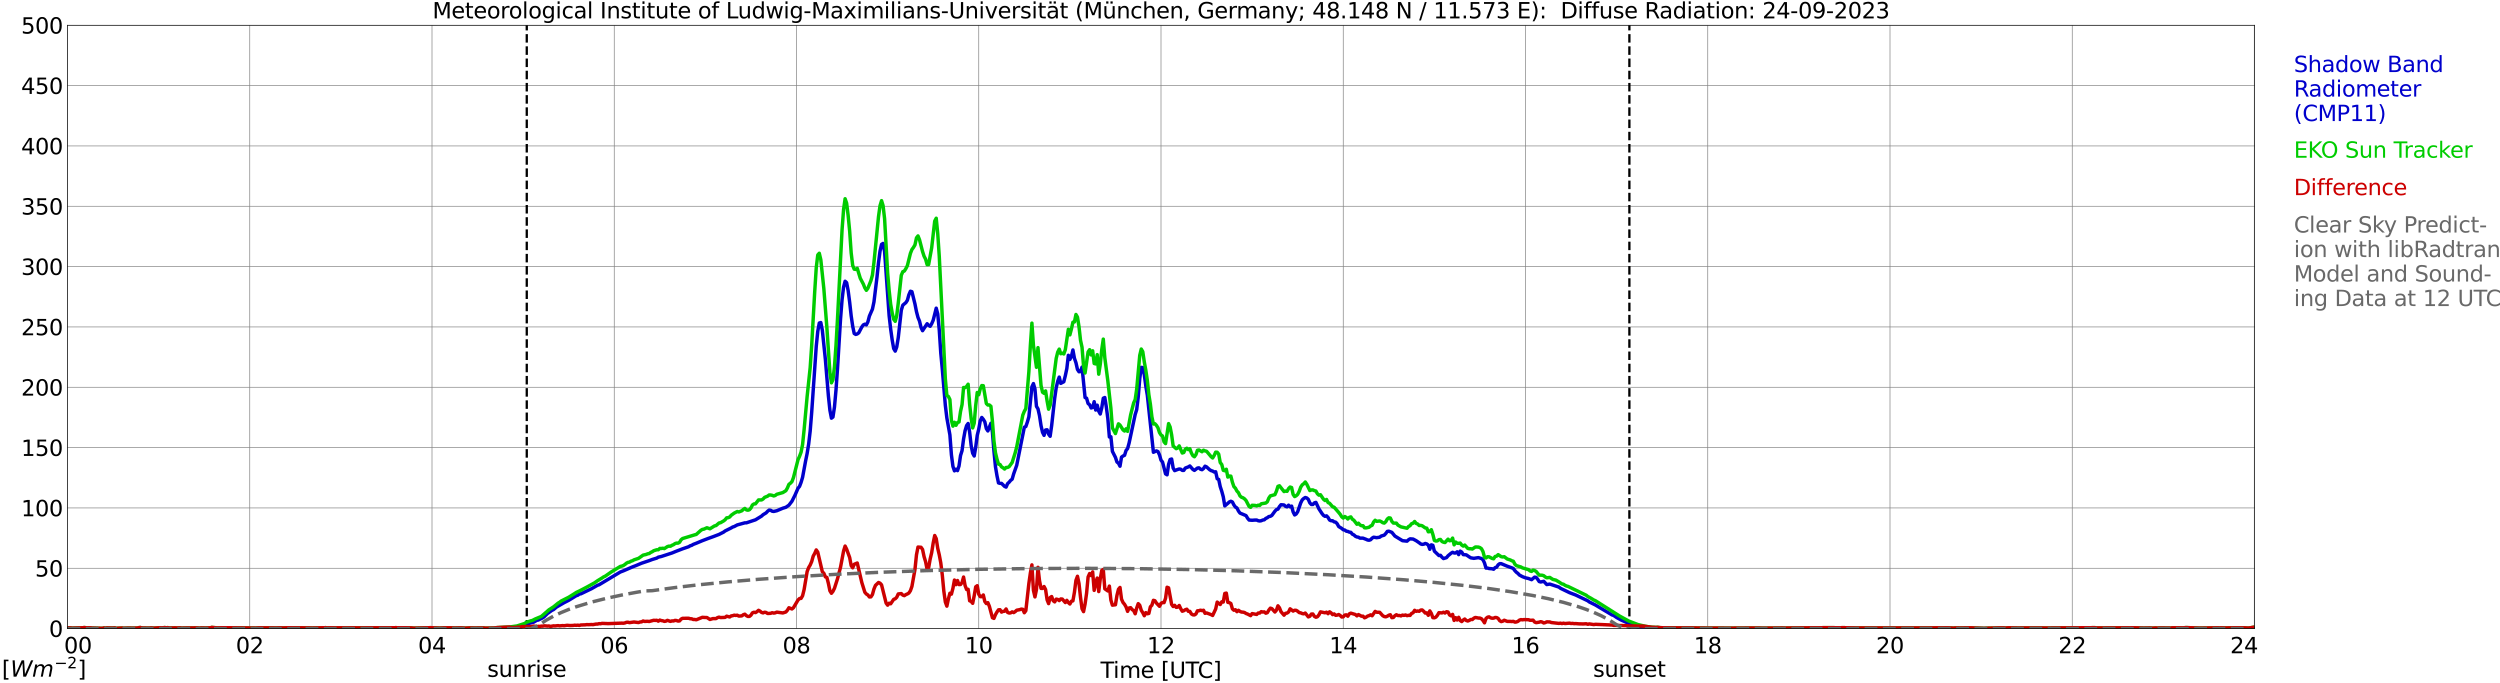 <?xml version="1.0" encoding="utf-8" standalone="no"?>
<!DOCTYPE svg PUBLIC "-//W3C//DTD SVG 1.1//EN"
  "http://www.w3.org/Graphics/SVG/1.1/DTD/svg11.dtd">
<svg xmlns:xlink="http://www.w3.org/1999/xlink" width="1085.4pt" height="296.64pt" viewBox="0 0 1085.4 296.64" xmlns="http://www.w3.org/2000/svg" version="1.1">
 <defs>
  <style type="text/css">*{stroke-linejoin: round; stroke-linecap: butt}</style>
 </defs>
 <g id="figure_1">
  <g id="patch_1">
   <path d="M 0 296.64 
L 1085.4 296.64 
L 1085.4 0 
L 0 0 
z
" style="fill: #ffffff"/>
  </g>
  <g id="axes_1">
   <g id="patch_2">
    <path d="M 29.306 272.909 
L 978.814 272.909 
L 978.814 10.976 
L 29.306 10.976 
z
" style="fill: #ffffff"/>
   </g>
   <g id="patch_3">
    <path d="M 978.814 272.909 
L 978.814 272.909 
L 978.814 10.976 
L 978.814 10.976 
z
" clip-path="url(#p46c3c8d2a9)" style="fill: #d3d3d3; opacity: 0.25; stroke: #d3d3d3; stroke-linejoin: miter"/>
   </g>
   <g id="matplotlib.axis_1">
    <g id="xtick_1">
     <g id="line2d_1">
      <path d="M 29.306 272.909 
L 29.306 10.976 
" clip-path="url(#p46c3c8d2a9)" style="fill: none; stroke: #808080; stroke-width: 0.3; stroke-linecap: square"/>
     </g>
     <g id="line2d_2"/>
     <g id="text_1">
      <!--    00 -->
      <g transform="translate(18.733 283.627) scale(0.095 -0.095)">
       <defs>
        <path id="DejaVuSans-20" transform="scale(0.016)"/>
        <path id="DejaVuSans-30" d="M 2034 4250 
Q 1547 4250 1301 3770 
Q 1056 3291 1056 2328 
Q 1056 1369 1301 889 
Q 1547 409 2034 409 
Q 2525 409 2770 889 
Q 3016 1369 3016 2328 
Q 3016 3291 2770 3770 
Q 2525 4250 2034 4250 
z
M 2034 4750 
Q 2819 4750 3233 4129 
Q 3647 3509 3647 2328 
Q 3647 1150 3233 529 
Q 2819 -91 2034 -91 
Q 1250 -91 836 529 
Q 422 1150 422 2328 
Q 422 3509 836 4129 
Q 1250 4750 2034 4750 
z
" transform="scale(0.016)"/>
       </defs>
       <use xlink:href="#DejaVuSans-20"/>
       <use xlink:href="#DejaVuSans-20" transform="translate(31.787 0)"/>
       <use xlink:href="#DejaVuSans-20" transform="translate(63.574 0)"/>
       <use xlink:href="#DejaVuSans-30" transform="translate(95.361 0)"/>
       <use xlink:href="#DejaVuSans-30" transform="translate(158.984 0)"/>
      </g>
     </g>
    </g>
    <g id="xtick_2">
     <g id="line2d_3">
      <path d="M 108.431 272.909 
L 108.431 10.976 
" clip-path="url(#p46c3c8d2a9)" style="fill: none; stroke: #808080; stroke-width: 0.3; stroke-linecap: square"/>
     </g>
     <g id="line2d_4"/>
     <g id="text_2">
      <!-- 02 -->
      <g transform="translate(102.387 283.627) scale(0.095 -0.095)">
       <defs>
        <path id="DejaVuSans-32" d="M 1228 531 
L 3431 531 
L 3431 0 
L 469 0 
L 469 531 
Q 828 903 1448 1529 
Q 2069 2156 2228 2338 
Q 2531 2678 2651 2914 
Q 2772 3150 2772 3378 
Q 2772 3750 2511 3984 
Q 2250 4219 1831 4219 
Q 1534 4219 1204 4116 
Q 875 4013 500 3803 
L 500 4441 
Q 881 4594 1212 4672 
Q 1544 4750 1819 4750 
Q 2544 4750 2975 4387 
Q 3406 4025 3406 3419 
Q 3406 3131 3298 2873 
Q 3191 2616 2906 2266 
Q 2828 2175 2409 1742 
Q 1991 1309 1228 531 
z
" transform="scale(0.016)"/>
       </defs>
       <use xlink:href="#DejaVuSans-30"/>
       <use xlink:href="#DejaVuSans-32" transform="translate(63.623 0)"/>
      </g>
     </g>
    </g>
    <g id="xtick_3">
     <g id="line2d_5">
      <path d="M 187.557 272.909 
L 187.557 10.976 
" clip-path="url(#p46c3c8d2a9)" style="fill: none; stroke: #808080; stroke-width: 0.3; stroke-linecap: square"/>
     </g>
     <g id="line2d_6"/>
     <g id="text_3">
      <!-- 04 -->
      <g transform="translate(181.513 283.627) scale(0.095 -0.095)">
       <defs>
        <path id="DejaVuSans-34" d="M 2419 4116 
L 825 1625 
L 2419 1625 
L 2419 4116 
z
M 2253 4666 
L 3047 4666 
L 3047 1625 
L 3713 1625 
L 3713 1100 
L 3047 1100 
L 3047 0 
L 2419 0 
L 2419 1100 
L 313 1100 
L 313 1709 
L 2253 4666 
z
" transform="scale(0.016)"/>
       </defs>
       <use xlink:href="#DejaVuSans-30"/>
       <use xlink:href="#DejaVuSans-34" transform="translate(63.623 0)"/>
      </g>
     </g>
    </g>
    <g id="xtick_4">
     <g id="line2d_7">
      <path d="M 266.683 272.909 
L 266.683 10.976 
" clip-path="url(#p46c3c8d2a9)" style="fill: none; stroke: #808080; stroke-width: 0.3; stroke-linecap: square"/>
     </g>
     <g id="line2d_8"/>
     <g id="text_4">
      <!-- 06 -->
      <g transform="translate(260.638 283.627) scale(0.095 -0.095)">
       <defs>
        <path id="DejaVuSans-36" d="M 2113 2584 
Q 1688 2584 1439 2293 
Q 1191 2003 1191 1497 
Q 1191 994 1439 701 
Q 1688 409 2113 409 
Q 2538 409 2786 701 
Q 3034 994 3034 1497 
Q 3034 2003 2786 2293 
Q 2538 2584 2113 2584 
z
M 3366 4563 
L 3366 3988 
Q 3128 4100 2886 4159 
Q 2644 4219 2406 4219 
Q 1781 4219 1451 3797 
Q 1122 3375 1075 2522 
Q 1259 2794 1537 2939 
Q 1816 3084 2150 3084 
Q 2853 3084 3261 2657 
Q 3669 2231 3669 1497 
Q 3669 778 3244 343 
Q 2819 -91 2113 -91 
Q 1303 -91 875 529 
Q 447 1150 447 2328 
Q 447 3434 972 4092 
Q 1497 4750 2381 4750 
Q 2619 4750 2861 4703 
Q 3103 4656 3366 4563 
z
" transform="scale(0.016)"/>
       </defs>
       <use xlink:href="#DejaVuSans-30"/>
       <use xlink:href="#DejaVuSans-36" transform="translate(63.623 0)"/>
      </g>
     </g>
    </g>
    <g id="xtick_5">
     <g id="line2d_9">
      <path d="M 345.808 272.909 
L 345.808 10.976 
" clip-path="url(#p46c3c8d2a9)" style="fill: none; stroke: #808080; stroke-width: 0.3; stroke-linecap: square"/>
     </g>
     <g id="line2d_10"/>
     <g id="text_5">
      <!-- 08 -->
      <g transform="translate(339.764 283.627) scale(0.095 -0.095)">
       <defs>
        <path id="DejaVuSans-38" d="M 2034 2216 
Q 1584 2216 1326 1975 
Q 1069 1734 1069 1313 
Q 1069 891 1326 650 
Q 1584 409 2034 409 
Q 2484 409 2743 651 
Q 3003 894 3003 1313 
Q 3003 1734 2745 1975 
Q 2488 2216 2034 2216 
z
M 1403 2484 
Q 997 2584 770 2862 
Q 544 3141 544 3541 
Q 544 4100 942 4425 
Q 1341 4750 2034 4750 
Q 2731 4750 3128 4425 
Q 3525 4100 3525 3541 
Q 3525 3141 3298 2862 
Q 3072 2584 2669 2484 
Q 3125 2378 3379 2068 
Q 3634 1759 3634 1313 
Q 3634 634 3220 271 
Q 2806 -91 2034 -91 
Q 1263 -91 848 271 
Q 434 634 434 1313 
Q 434 1759 690 2068 
Q 947 2378 1403 2484 
z
M 1172 3481 
Q 1172 3119 1398 2916 
Q 1625 2713 2034 2713 
Q 2441 2713 2670 2916 
Q 2900 3119 2900 3481 
Q 2900 3844 2670 4047 
Q 2441 4250 2034 4250 
Q 1625 4250 1398 4047 
Q 1172 3844 1172 3481 
z
" transform="scale(0.016)"/>
       </defs>
       <use xlink:href="#DejaVuSans-30"/>
       <use xlink:href="#DejaVuSans-38" transform="translate(63.623 0)"/>
      </g>
     </g>
    </g>
    <g id="xtick_6">
     <g id="line2d_11">
      <path d="M 424.934 272.909 
L 424.934 10.976 
" clip-path="url(#p46c3c8d2a9)" style="fill: none; stroke: #808080; stroke-width: 0.3; stroke-linecap: square"/>
     </g>
     <g id="line2d_12"/>
     <g id="text_6">
      <!-- 10 -->
      <g transform="translate(418.89 283.627) scale(0.095 -0.095)">
       <defs>
        <path id="DejaVuSans-31" d="M 794 531 
L 1825 531 
L 1825 4091 
L 703 3866 
L 703 4441 
L 1819 4666 
L 2450 4666 
L 2450 531 
L 3481 531 
L 3481 0 
L 794 0 
L 794 531 
z
" transform="scale(0.016)"/>
       </defs>
       <use xlink:href="#DejaVuSans-31"/>
       <use xlink:href="#DejaVuSans-30" transform="translate(63.623 0)"/>
      </g>
     </g>
    </g>
    <g id="xtick_7">
     <g id="line2d_13">
      <path d="M 504.06 272.909 
L 504.06 10.976 
" clip-path="url(#p46c3c8d2a9)" style="fill: none; stroke: #808080; stroke-width: 0.3; stroke-linecap: square"/>
     </g>
     <g id="line2d_14"/>
     <g id="text_7">
      <!-- 12 -->
      <g transform="translate(498.015 283.627) scale(0.095 -0.095)">
       <use xlink:href="#DejaVuSans-31"/>
       <use xlink:href="#DejaVuSans-32" transform="translate(63.623 0)"/>
      </g>
     </g>
    </g>
    <g id="xtick_8">
     <g id="line2d_15">
      <path d="M 583.185 272.909 
L 583.185 10.976 
" clip-path="url(#p46c3c8d2a9)" style="fill: none; stroke: #808080; stroke-width: 0.3; stroke-linecap: square"/>
     </g>
     <g id="line2d_16"/>
     <g id="text_8">
      <!-- 14 -->
      <g transform="translate(577.141 283.627) scale(0.095 -0.095)">
       <use xlink:href="#DejaVuSans-31"/>
       <use xlink:href="#DejaVuSans-34" transform="translate(63.623 0)"/>
      </g>
     </g>
    </g>
    <g id="xtick_9">
     <g id="line2d_17">
      <path d="M 662.311 272.909 
L 662.311 10.976 
" clip-path="url(#p46c3c8d2a9)" style="fill: none; stroke: #808080; stroke-width: 0.3; stroke-linecap: square"/>
     </g>
     <g id="line2d_18"/>
     <g id="text_9">
      <!-- 16 -->
      <g transform="translate(656.267 283.627) scale(0.095 -0.095)">
       <use xlink:href="#DejaVuSans-31"/>
       <use xlink:href="#DejaVuSans-36" transform="translate(63.623 0)"/>
      </g>
     </g>
    </g>
    <g id="xtick_10">
     <g id="line2d_19">
      <path d="M 741.437 272.909 
L 741.437 10.976 
" clip-path="url(#p46c3c8d2a9)" style="fill: none; stroke: #808080; stroke-width: 0.3; stroke-linecap: square"/>
     </g>
     <g id="line2d_20"/>
     <g id="text_10">
      <!-- 18 -->
      <g transform="translate(735.392 283.627) scale(0.095 -0.095)">
       <use xlink:href="#DejaVuSans-31"/>
       <use xlink:href="#DejaVuSans-38" transform="translate(63.623 0)"/>
      </g>
     </g>
    </g>
    <g id="xtick_11">
     <g id="line2d_21">
      <path d="M 820.562 272.909 
L 820.562 10.976 
" clip-path="url(#p46c3c8d2a9)" style="fill: none; stroke: #808080; stroke-width: 0.3; stroke-linecap: square"/>
     </g>
     <g id="line2d_22"/>
     <g id="text_11">
      <!-- 20 -->
      <g transform="translate(814.518 283.627) scale(0.095 -0.095)">
       <use xlink:href="#DejaVuSans-32"/>
       <use xlink:href="#DejaVuSans-30" transform="translate(63.623 0)"/>
      </g>
     </g>
    </g>
    <g id="xtick_12">
     <g id="line2d_23">
      <path d="M 899.688 272.909 
L 899.688 10.976 
" clip-path="url(#p46c3c8d2a9)" style="fill: none; stroke: #808080; stroke-width: 0.3; stroke-linecap: square"/>
     </g>
     <g id="line2d_24"/>
     <g id="text_12">
      <!-- 22 -->
      <g transform="translate(893.644 283.627) scale(0.095 -0.095)">
       <use xlink:href="#DejaVuSans-32"/>
       <use xlink:href="#DejaVuSans-32" transform="translate(63.623 0)"/>
      </g>
     </g>
    </g>
    <g id="xtick_13">
     <g id="line2d_25">
      <path d="M 978.814 272.909 
L 978.814 10.976 
" clip-path="url(#p46c3c8d2a9)" style="fill: none; stroke: #808080; stroke-width: 0.3; stroke-linecap: square"/>
     </g>
     <g id="line2d_26"/>
     <g id="text_13">
      <!-- 24    -->
      <g transform="translate(968.241 283.627) scale(0.095 -0.095)">
       <use xlink:href="#DejaVuSans-32"/>
       <use xlink:href="#DejaVuSans-34" transform="translate(63.623 0)"/>
       <use xlink:href="#DejaVuSans-20" transform="translate(127.246 0)"/>
       <use xlink:href="#DejaVuSans-20" transform="translate(159.033 0)"/>
       <use xlink:href="#DejaVuSans-20" transform="translate(190.82 0)"/>
      </g>
     </g>
    </g>
    <g id="text_14">
     <!-- Time [UTC] -->
     <g transform="translate(477.806 294.322) scale(0.095 -0.095)">
      <defs>
       <path id="DejaVuSans-54" d="M -19 4666 
L 3928 4666 
L 3928 4134 
L 2272 4134 
L 2272 0 
L 1638 0 
L 1638 4134 
L -19 4134 
L -19 4666 
z
" transform="scale(0.016)"/>
       <path id="DejaVuSans-69" d="M 603 3500 
L 1178 3500 
L 1178 0 
L 603 0 
L 603 3500 
z
M 603 4863 
L 1178 4863 
L 1178 4134 
L 603 4134 
L 603 4863 
z
" transform="scale(0.016)"/>
       <path id="DejaVuSans-6d" d="M 3328 2828 
Q 3544 3216 3844 3400 
Q 4144 3584 4550 3584 
Q 5097 3584 5394 3201 
Q 5691 2819 5691 2113 
L 5691 0 
L 5113 0 
L 5113 2094 
Q 5113 2597 4934 2840 
Q 4756 3084 4391 3084 
Q 3944 3084 3684 2787 
Q 3425 2491 3425 1978 
L 3425 0 
L 2847 0 
L 2847 2094 
Q 2847 2600 2669 2842 
Q 2491 3084 2119 3084 
Q 1678 3084 1418 2786 
Q 1159 2488 1159 1978 
L 1159 0 
L 581 0 
L 581 3500 
L 1159 3500 
L 1159 2956 
Q 1356 3278 1631 3431 
Q 1906 3584 2284 3584 
Q 2666 3584 2933 3390 
Q 3200 3197 3328 2828 
z
" transform="scale(0.016)"/>
       <path id="DejaVuSans-65" d="M 3597 1894 
L 3597 1613 
L 953 1613 
Q 991 1019 1311 708 
Q 1631 397 2203 397 
Q 2534 397 2845 478 
Q 3156 559 3463 722 
L 3463 178 
Q 3153 47 2828 -22 
Q 2503 -91 2169 -91 
Q 1331 -91 842 396 
Q 353 884 353 1716 
Q 353 2575 817 3079 
Q 1281 3584 2069 3584 
Q 2775 3584 3186 3129 
Q 3597 2675 3597 1894 
z
M 3022 2063 
Q 3016 2534 2758 2815 
Q 2500 3097 2075 3097 
Q 1594 3097 1305 2825 
Q 1016 2553 972 2059 
L 3022 2063 
z
" transform="scale(0.016)"/>
       <path id="DejaVuSans-5b" d="M 550 4863 
L 1875 4863 
L 1875 4416 
L 1125 4416 
L 1125 -397 
L 1875 -397 
L 1875 -844 
L 550 -844 
L 550 4863 
z
" transform="scale(0.016)"/>
       <path id="DejaVuSans-55" d="M 556 4666 
L 1191 4666 
L 1191 1831 
Q 1191 1081 1462 751 
Q 1734 422 2344 422 
Q 2950 422 3222 751 
Q 3494 1081 3494 1831 
L 3494 4666 
L 4128 4666 
L 4128 1753 
Q 4128 841 3676 375 
Q 3225 -91 2344 -91 
Q 1459 -91 1007 375 
Q 556 841 556 1753 
L 556 4666 
z
" transform="scale(0.016)"/>
       <path id="DejaVuSans-43" d="M 4122 4306 
L 4122 3641 
Q 3803 3938 3442 4084 
Q 3081 4231 2675 4231 
Q 1875 4231 1450 3742 
Q 1025 3253 1025 2328 
Q 1025 1406 1450 917 
Q 1875 428 2675 428 
Q 3081 428 3442 575 
Q 3803 722 4122 1019 
L 4122 359 
Q 3791 134 3420 21 
Q 3050 -91 2638 -91 
Q 1578 -91 968 557 
Q 359 1206 359 2328 
Q 359 3453 968 4101 
Q 1578 4750 2638 4750 
Q 3056 4750 3426 4639 
Q 3797 4528 4122 4306 
z
" transform="scale(0.016)"/>
       <path id="DejaVuSans-5d" d="M 1947 4863 
L 1947 -844 
L 622 -844 
L 622 -397 
L 1369 -397 
L 1369 4416 
L 622 4416 
L 622 4863 
L 1947 4863 
z
" transform="scale(0.016)"/>
      </defs>
      <use xlink:href="#DejaVuSans-54"/>
      <use xlink:href="#DejaVuSans-69" transform="translate(57.959 0)"/>
      <use xlink:href="#DejaVuSans-6d" transform="translate(85.742 0)"/>
      <use xlink:href="#DejaVuSans-65" transform="translate(183.154 0)"/>
      <use xlink:href="#DejaVuSans-20" transform="translate(244.678 0)"/>
      <use xlink:href="#DejaVuSans-5b" transform="translate(276.465 0)"/>
      <use xlink:href="#DejaVuSans-55" transform="translate(315.479 0)"/>
      <use xlink:href="#DejaVuSans-54" transform="translate(388.672 0)"/>
      <use xlink:href="#DejaVuSans-43" transform="translate(443.881 0)"/>
      <use xlink:href="#DejaVuSans-5d" transform="translate(513.705 0)"/>
     </g>
    </g>
   </g>
   <g id="matplotlib.axis_2">
    <g id="ytick_1">
     <g id="line2d_27">
      <path d="M 29.306 272.909 
L 978.814 272.909 
" clip-path="url(#p46c3c8d2a9)" style="fill: none; stroke: #808080; stroke-width: 0.3; stroke-linecap: square"/>
     </g>
     <g id="line2d_28"/>
     <g id="text_15">
      <!-- 0 -->
      <g transform="translate(21.261 276.518) scale(0.095 -0.095)">
       <use xlink:href="#DejaVuSans-30"/>
      </g>
     </g>
    </g>
    <g id="ytick_2">
     <g id="line2d_29">
      <path d="M 29.306 246.715 
L 978.814 246.715 
" clip-path="url(#p46c3c8d2a9)" style="fill: none; stroke: #808080; stroke-width: 0.3; stroke-linecap: square"/>
     </g>
     <g id="line2d_30"/>
     <g id="text_16">
      <!-- 50 -->
      <g transform="translate(15.217 250.325) scale(0.095 -0.095)">
       <defs>
        <path id="DejaVuSans-35" d="M 691 4666 
L 3169 4666 
L 3169 4134 
L 1269 4134 
L 1269 2991 
Q 1406 3038 1543 3061 
Q 1681 3084 1819 3084 
Q 2600 3084 3056 2656 
Q 3513 2228 3513 1497 
Q 3513 744 3044 326 
Q 2575 -91 1722 -91 
Q 1428 -91 1123 -41 
Q 819 9 494 109 
L 494 744 
Q 775 591 1075 516 
Q 1375 441 1709 441 
Q 2250 441 2565 725 
Q 2881 1009 2881 1497 
Q 2881 1984 2565 2268 
Q 2250 2553 1709 2553 
Q 1456 2553 1204 2497 
Q 953 2441 691 2322 
L 691 4666 
z
" transform="scale(0.016)"/>
       </defs>
       <use xlink:href="#DejaVuSans-35"/>
       <use xlink:href="#DejaVuSans-30" transform="translate(63.623 0)"/>
      </g>
     </g>
    </g>
    <g id="ytick_3">
     <g id="line2d_31">
      <path d="M 29.306 220.522 
L 978.814 220.522 
" clip-path="url(#p46c3c8d2a9)" style="fill: none; stroke: #808080; stroke-width: 0.3; stroke-linecap: square"/>
     </g>
     <g id="line2d_32"/>
     <g id="text_17">
      <!-- 100 -->
      <g transform="translate(9.173 224.131) scale(0.095 -0.095)">
       <use xlink:href="#DejaVuSans-31"/>
       <use xlink:href="#DejaVuSans-30" transform="translate(63.623 0)"/>
       <use xlink:href="#DejaVuSans-30" transform="translate(127.246 0)"/>
      </g>
     </g>
    </g>
    <g id="ytick_4">
     <g id="line2d_33">
      <path d="M 29.306 194.329 
L 978.814 194.329 
" clip-path="url(#p46c3c8d2a9)" style="fill: none; stroke: #808080; stroke-width: 0.3; stroke-linecap: square"/>
     </g>
     <g id="line2d_34"/>
     <g id="text_18">
      <!-- 150 -->
      <g transform="translate(9.173 197.938) scale(0.095 -0.095)">
       <use xlink:href="#DejaVuSans-31"/>
       <use xlink:href="#DejaVuSans-35" transform="translate(63.623 0)"/>
       <use xlink:href="#DejaVuSans-30" transform="translate(127.246 0)"/>
      </g>
     </g>
    </g>
    <g id="ytick_5">
     <g id="line2d_35">
      <path d="M 29.306 168.136 
L 978.814 168.136 
" clip-path="url(#p46c3c8d2a9)" style="fill: none; stroke: #808080; stroke-width: 0.3; stroke-linecap: square"/>
     </g>
     <g id="line2d_36"/>
     <g id="text_19">
      <!-- 200 -->
      <g transform="translate(9.173 171.745) scale(0.095 -0.095)">
       <use xlink:href="#DejaVuSans-32"/>
       <use xlink:href="#DejaVuSans-30" transform="translate(63.623 0)"/>
       <use xlink:href="#DejaVuSans-30" transform="translate(127.246 0)"/>
      </g>
     </g>
    </g>
    <g id="ytick_6">
     <g id="line2d_37">
      <path d="M 29.306 141.942 
L 978.814 141.942 
" clip-path="url(#p46c3c8d2a9)" style="fill: none; stroke: #808080; stroke-width: 0.3; stroke-linecap: square"/>
     </g>
     <g id="line2d_38"/>
     <g id="text_20">
      <!-- 250 -->
      <g transform="translate(9.173 145.551) scale(0.095 -0.095)">
       <use xlink:href="#DejaVuSans-32"/>
       <use xlink:href="#DejaVuSans-35" transform="translate(63.623 0)"/>
       <use xlink:href="#DejaVuSans-30" transform="translate(127.246 0)"/>
      </g>
     </g>
    </g>
    <g id="ytick_7">
     <g id="line2d_39">
      <path d="M 29.306 115.749 
L 978.814 115.749 
" clip-path="url(#p46c3c8d2a9)" style="fill: none; stroke: #808080; stroke-width: 0.3; stroke-linecap: square"/>
     </g>
     <g id="line2d_40"/>
     <g id="text_21">
      <!-- 300 -->
      <g transform="translate(9.173 119.358) scale(0.095 -0.095)">
       <defs>
        <path id="DejaVuSans-33" d="M 2597 2516 
Q 3050 2419 3304 2112 
Q 3559 1806 3559 1356 
Q 3559 666 3084 287 
Q 2609 -91 1734 -91 
Q 1441 -91 1130 -33 
Q 819 25 488 141 
L 488 750 
Q 750 597 1062 519 
Q 1375 441 1716 441 
Q 2309 441 2620 675 
Q 2931 909 2931 1356 
Q 2931 1769 2642 2001 
Q 2353 2234 1838 2234 
L 1294 2234 
L 1294 2753 
L 1863 2753 
Q 2328 2753 2575 2939 
Q 2822 3125 2822 3475 
Q 2822 3834 2567 4026 
Q 2313 4219 1838 4219 
Q 1578 4219 1281 4162 
Q 984 4106 628 3988 
L 628 4550 
Q 988 4650 1302 4700 
Q 1616 4750 1894 4750 
Q 2613 4750 3031 4423 
Q 3450 4097 3450 3541 
Q 3450 3153 3228 2886 
Q 3006 2619 2597 2516 
z
" transform="scale(0.016)"/>
       </defs>
       <use xlink:href="#DejaVuSans-33"/>
       <use xlink:href="#DejaVuSans-30" transform="translate(63.623 0)"/>
       <use xlink:href="#DejaVuSans-30" transform="translate(127.246 0)"/>
      </g>
     </g>
    </g>
    <g id="ytick_8">
     <g id="line2d_41">
      <path d="M 29.306 89.556 
L 978.814 89.556 
" clip-path="url(#p46c3c8d2a9)" style="fill: none; stroke: #808080; stroke-width: 0.3; stroke-linecap: square"/>
     </g>
     <g id="line2d_42"/>
     <g id="text_22">
      <!-- 350 -->
      <g transform="translate(9.173 93.165) scale(0.095 -0.095)">
       <use xlink:href="#DejaVuSans-33"/>
       <use xlink:href="#DejaVuSans-35" transform="translate(63.623 0)"/>
       <use xlink:href="#DejaVuSans-30" transform="translate(127.246 0)"/>
      </g>
     </g>
    </g>
    <g id="ytick_9">
     <g id="line2d_43">
      <path d="M 29.306 63.362 
L 978.814 63.362 
" clip-path="url(#p46c3c8d2a9)" style="fill: none; stroke: #808080; stroke-width: 0.3; stroke-linecap: square"/>
     </g>
     <g id="line2d_44"/>
     <g id="text_23">
      <!-- 400 -->
      <g transform="translate(9.173 66.972) scale(0.095 -0.095)">
       <use xlink:href="#DejaVuSans-34"/>
       <use xlink:href="#DejaVuSans-30" transform="translate(63.623 0)"/>
       <use xlink:href="#DejaVuSans-30" transform="translate(127.246 0)"/>
      </g>
     </g>
    </g>
    <g id="ytick_10">
     <g id="line2d_45">
      <path d="M 29.306 37.169 
L 978.814 37.169 
" clip-path="url(#p46c3c8d2a9)" style="fill: none; stroke: #808080; stroke-width: 0.3; stroke-linecap: square"/>
     </g>
     <g id="line2d_46"/>
     <g id="text_24">
      <!-- 450 -->
      <g transform="translate(9.173 40.778) scale(0.095 -0.095)">
       <use xlink:href="#DejaVuSans-34"/>
       <use xlink:href="#DejaVuSans-35" transform="translate(63.623 0)"/>
       <use xlink:href="#DejaVuSans-30" transform="translate(127.246 0)"/>
      </g>
     </g>
    </g>
    <g id="ytick_11">
     <g id="line2d_47">
      <path d="M 29.306 10.976 
L 978.814 10.976 
" clip-path="url(#p46c3c8d2a9)" style="fill: none; stroke: #808080; stroke-width: 0.3; stroke-linecap: square"/>
     </g>
     <g id="line2d_48"/>
     <g id="text_25">
      <!-- 500 -->
      <g transform="translate(9.173 14.585) scale(0.095 -0.095)">
       <use xlink:href="#DejaVuSans-35"/>
       <use xlink:href="#DejaVuSans-30" transform="translate(63.623 0)"/>
       <use xlink:href="#DejaVuSans-30" transform="translate(127.246 0)"/>
      </g>
     </g>
    </g>
   </g>
   <g id="line2d_49">
    <path d="M 228.702 272.909 
L 228.702 10.976 
" clip-path="url(#p46c3c8d2a9)" style="fill: none; stroke-dasharray: 3.7,1.6; stroke-dashoffset: 0; stroke: #000000"/>
   </g>
   <g id="line2d_50">
    <path d="M 707.413 272.909 
L 707.413 10.976 
" clip-path="url(#p46c3c8d2a9)" style="fill: none; stroke-dasharray: 3.7,1.6; stroke-dashoffset: 0; stroke: #000000"/>
   </g>
   <g id="line2d_51">
    <path d="M 29.306 272.909 
L 221.186 272.909 
L 221.845 272.626 
L 225.801 272.023 
L 226.461 272.123 
L 229.757 270.609 
L 231.076 270.31 
L 231.736 270.106 
L 233.054 269.299 
L 233.714 269.2 
L 235.692 268.194 
L 236.351 267.691 
L 237.67 266.381 
L 239.648 264.972 
L 240.308 264.668 
L 241.626 263.558 
L 244.923 261.646 
L 246.901 260.64 
L 250.198 258.623 
L 250.858 258.424 
L 251.517 257.916 
L 252.176 257.816 
L 256.792 255.6 
L 259.43 254.092 
L 260.089 253.887 
L 269.32 248.345 
L 270.639 247.842 
L 274.595 246.129 
L 275.914 245.626 
L 278.552 244.52 
L 281.849 243.41 
L 283.167 242.907 
L 285.145 242.305 
L 285.805 241.901 
L 287.124 241.597 
L 291.739 240.089 
L 293.717 239.282 
L 295.036 238.779 
L 296.355 238.271 
L 298.992 237.364 
L 299.652 236.961 
L 300.311 236.762 
L 300.971 236.359 
L 302.289 235.856 
L 304.927 234.745 
L 306.246 234.242 
L 307.564 233.739 
L 309.543 233.032 
L 310.861 232.529 
L 312.18 232.026 
L 314.158 231.02 
L 314.818 230.518 
L 317.455 229.208 
L 318.114 228.805 
L 318.774 228.6 
L 320.093 227.898 
L 323.39 226.992 
L 324.049 226.992 
L 328.005 225.682 
L 330.643 224.069 
L 331.302 223.461 
L 332.621 222.66 
L 333.28 221.952 
L 333.94 221.449 
L 334.599 221.549 
L 335.258 221.952 
L 335.918 222.052 
L 337.236 221.753 
L 339.874 220.643 
L 341.193 220.239 
L 342.512 219.333 
L 343.83 217.62 
L 345.149 215.001 
L 346.468 211.978 
L 347.127 211.171 
L 347.787 209.458 
L 348.446 207.242 
L 349.765 200.091 
L 350.424 196.87 
L 351.083 192.836 
L 351.743 187.194 
L 352.402 179.037 
L 354.38 150.424 
L 355.04 143.875 
L 355.699 140.25 
L 356.359 140.046 
L 357.018 143.372 
L 358.337 155.966 
L 359.655 171.881 
L 360.315 178.131 
L 360.974 181.552 
L 361.634 181.049 
L 362.293 176.716 
L 362.952 169.367 
L 363.612 159.995 
L 364.93 138.438 
L 365.59 130.077 
L 366.249 124.634 
L 366.909 122.114 
L 367.568 122.722 
L 368.227 126.148 
L 368.887 131.182 
L 369.546 137.128 
L 370.206 141.659 
L 370.865 144.782 
L 371.524 145.185 
L 372.184 144.986 
L 372.843 144.483 
L 374.162 141.963 
L 374.821 141.057 
L 375.481 140.753 
L 376.14 141.057 
L 376.799 139.747 
L 377.459 137.227 
L 378.777 134.205 
L 379.437 131.082 
L 380.756 120.301 
L 381.415 114.057 
L 382.074 109.017 
L 382.734 106.099 
L 383.393 105.696 
L 384.053 109.222 
L 386.031 137.128 
L 386.69 142.869 
L 387.349 147.605 
L 388.009 151.33 
L 388.668 152.441 
L 389.328 150.628 
L 389.987 146.594 
L 391.306 134.708 
L 391.965 132.492 
L 393.284 131.386 
L 393.943 130.375 
L 394.603 127.96 
L 395.262 126.446 
L 395.921 126.651 
L 397.24 131.989 
L 397.899 135.315 
L 398.559 137.83 
L 399.218 139.443 
L 399.878 142.162 
L 400.537 143.571 
L 401.856 141.56 
L 402.515 140.554 
L 403.175 141.256 
L 403.834 141.659 
L 404.493 140.554 
L 405.153 139.04 
L 406.471 133.801 
L 407.131 136.321 
L 407.79 143.273 
L 408.45 153.347 
L 409.109 160.299 
L 410.428 176.014 
L 411.087 181.452 
L 412.406 188.807 
L 413.065 197.472 
L 413.725 202.506 
L 414.384 204.424 
L 415.043 203.717 
L 415.703 204.324 
L 416.362 202.307 
L 417.022 197.776 
L 417.681 195.659 
L 418.34 190.62 
L 419 186.995 
L 419.659 184.779 
L 420.318 183.872 
L 420.978 187.597 
L 421.637 193.444 
L 422.297 196.765 
L 422.956 197.975 
L 423.615 194.146 
L 424.275 189.012 
L 424.934 186.288 
L 425.593 182.662 
L 426.253 181.253 
L 426.912 182.06 
L 427.572 183.165 
L 428.231 186.088 
L 428.89 187.094 
L 430.209 183.773 
L 430.869 187.597 
L 431.528 195.859 
L 432.187 202.611 
L 432.847 206.54 
L 433.506 209.662 
L 434.165 209.861 
L 434.825 209.861 
L 436.144 211.171 
L 436.803 211.475 
L 437.462 209.966 
L 438.122 209.359 
L 438.781 208.552 
L 439.44 208.049 
L 440.1 205.733 
L 441.419 202.004 
L 444.716 185.481 
L 445.375 185.182 
L 446.034 183.265 
L 446.694 180.949 
L 448.012 167.952 
L 448.672 166.543 
L 449.331 168.858 
L 449.991 176.418 
L 450.65 177.523 
L 451.309 180.446 
L 451.969 184.779 
L 452.628 187.702 
L 453.287 189.012 
L 453.947 186.691 
L 454.606 186.591 
L 455.266 188.503 
L 455.925 189.41 
L 456.584 184.779 
L 457.903 172.892 
L 458.563 168.356 
L 459.222 165.537 
L 459.881 163.725 
L 460.541 166.443 
L 461.859 165.736 
L 462.519 163.117 
L 463.178 159.995 
L 463.838 154.253 
L 464.497 156.066 
L 465.156 154.756 
L 465.816 151.938 
L 466.475 155.563 
L 467.134 157.475 
L 467.794 160.398 
L 468.453 161.404 
L 469.113 161.304 
L 469.772 159.392 
L 471.091 172.588 
L 471.75 172.892 
L 472.409 175.208 
L 473.069 175.711 
L 473.728 177.12 
L 474.388 176.921 
L 475.047 174.401 
L 475.706 178.026 
L 476.366 175.915 
L 477.025 178.534 
L 477.685 179.739 
L 478.344 177.02 
L 479.003 172.892 
L 479.663 172.588 
L 480.322 176.716 
L 480.981 181.756 
L 481.641 189.714 
L 482.3 189.614 
L 482.96 195.958 
L 484.278 198.577 
L 484.938 200.594 
L 485.597 201.097 
L 486.256 202.407 
L 486.916 198.478 
L 487.575 197.975 
L 488.235 197.671 
L 488.894 195.56 
L 489.553 194.753 
L 490.213 192.333 
L 492.85 179.943 
L 493.51 177.827 
L 494.169 172.384 
L 494.828 164.427 
L 495.488 159.492 
L 496.147 159.591 
L 496.807 162.714 
L 497.466 167.654 
L 498.125 171.583 
L 500.763 196.361 
L 502.082 195.759 
L 502.741 196.063 
L 503.4 197.472 
L 504.06 199.788 
L 504.719 200.594 
L 506.038 205.733 
L 506.697 206.137 
L 507.357 201.6 
L 508.016 199.489 
L 508.675 199.285 
L 509.335 203.214 
L 509.994 204.324 
L 511.313 203.816 
L 511.972 203.617 
L 512.632 203.717 
L 513.291 204.219 
L 513.95 204.219 
L 514.61 203.214 
L 515.929 202.711 
L 516.588 202.307 
L 517.907 203.816 
L 518.566 204.219 
L 519.885 203.214 
L 520.544 203.114 
L 521.204 203.717 
L 521.863 203.921 
L 522.522 203.418 
L 523.182 202.407 
L 523.841 202.711 
L 525.16 203.921 
L 525.819 204.324 
L 526.479 204.523 
L 527.138 204.927 
L 527.797 204.827 
L 528.457 207.85 
L 529.116 208.148 
L 529.776 211.276 
L 530.435 213.288 
L 531.094 215.708 
L 531.754 219.637 
L 533.073 218.526 
L 533.732 217.924 
L 534.391 217.62 
L 535.051 217.924 
L 535.71 219.233 
L 536.369 220.14 
L 537.029 220.543 
L 537.688 221.853 
L 538.348 222.759 
L 540.985 223.864 
L 541.644 224.975 
L 542.304 225.782 
L 543.623 225.881 
L 544.941 225.782 
L 545.601 225.782 
L 546.26 226.08 
L 546.919 226.185 
L 547.579 226.08 
L 548.238 225.782 
L 548.898 225.682 
L 549.557 225.075 
L 550.216 224.771 
L 550.876 224.268 
L 551.535 224.168 
L 552.195 223.765 
L 553.513 221.952 
L 554.173 221.245 
L 554.832 221.046 
L 555.491 219.935 
L 556.151 219.134 
L 557.47 219.233 
L 558.129 219.836 
L 558.788 220.04 
L 559.448 219.333 
L 560.107 220.04 
L 560.766 219.736 
L 561.426 222.256 
L 562.085 223.566 
L 562.745 223.162 
L 563.404 222.151 
L 564.723 218.327 
L 565.382 217.018 
L 566.042 216.41 
L 566.701 216.006 
L 567.36 216.211 
L 568.02 216.813 
L 568.679 218.327 
L 569.338 219.029 
L 569.998 219.029 
L 570.657 218.327 
L 571.317 218.123 
L 572.635 220.947 
L 573.954 222.958 
L 574.613 223.765 
L 575.273 224.168 
L 575.932 223.969 
L 576.592 224.671 
L 577.251 225.782 
L 577.91 226.08 
L 578.57 226.08 
L 579.229 226.589 
L 579.889 226.688 
L 580.548 227.39 
L 581.207 228.6 
L 582.526 229.407 
L 583.185 230.009 
L 583.845 230.114 
L 584.504 230.617 
L 585.164 230.717 
L 585.823 231.02 
L 586.482 231.12 
L 587.142 231.927 
L 587.801 232.231 
L 588.46 232.833 
L 589.12 233.137 
L 589.779 233.236 
L 590.439 233.64 
L 591.757 233.64 
L 593.076 234.143 
L 593.736 234.447 
L 594.395 234.546 
L 595.054 234.342 
L 595.714 233.64 
L 596.373 233.236 
L 597.692 233.435 
L 599.011 233.236 
L 599.67 232.733 
L 600.989 232.33 
L 601.648 231.623 
L 602.307 230.717 
L 602.967 230.617 
L 604.286 231.12 
L 605.604 232.733 
L 608.901 234.745 
L 610.879 234.949 
L 611.539 234.342 
L 612.198 233.938 
L 613.517 234.043 
L 614.836 234.745 
L 616.154 235.651 
L 616.814 236.16 
L 617.473 236.359 
L 618.133 236.259 
L 618.792 235.955 
L 619.451 236.16 
L 620.111 236.662 
L 620.77 238.475 
L 621.429 236.558 
L 622.089 236.762 
L 622.748 239.282 
L 624.726 241.194 
L 625.386 241.094 
L 626.045 241.901 
L 626.705 242.504 
L 628.023 242.1 
L 628.683 241.293 
L 630.001 240.188 
L 630.661 239.785 
L 631.32 240.089 
L 631.98 240.089 
L 632.639 239.58 
L 633.298 240.791 
L 633.958 239.282 
L 634.617 239.685 
L 635.276 240.791 
L 636.595 240.89 
L 637.914 241.796 
L 638.573 242.2 
L 639.892 242.404 
L 641.87 242.1 
L 643.189 242.504 
L 643.848 243.007 
L 644.508 244.416 
L 645.167 246.637 
L 645.827 246.637 
L 646.486 246.836 
L 647.805 246.936 
L 648.464 247.14 
L 649.123 246.433 
L 649.783 246.234 
L 650.442 245.222 
L 651.102 244.72 
L 651.761 244.72 
L 654.399 245.83 
L 656.377 246.532 
L 657.036 246.836 
L 657.695 247.742 
L 658.355 248.449 
L 659.014 248.952 
L 659.674 249.654 
L 660.992 250.362 
L 662.311 250.865 
L 663.63 251.168 
L 664.949 251.671 
L 666.267 250.566 
L 666.927 250.665 
L 667.586 251.472 
L 668.246 252.478 
L 668.905 252.677 
L 670.224 252.378 
L 671.542 253.788 
L 672.861 253.583 
L 676.817 254.893 
L 677.477 255.401 
L 681.433 257.313 
L 682.752 257.816 
L 684.071 258.319 
L 689.346 260.839 
L 690.005 261.342 
L 692.643 262.651 
L 699.896 266.984 
L 700.555 267.188 
L 701.874 268.094 
L 703.852 269.2 
L 709.786 271.819 
L 713.083 272.725 
L 714.402 272.909 
L 978.154 272.909 
L 978.154 272.909 
" clip-path="url(#p46c3c8d2a9)" style="fill: none; stroke: #0000cc; stroke-width: 1.5; stroke-linecap: square"/>
   </g>
   <g id="line2d_52">
    <path d="M 28.646 272.636 
L 30.625 272.574 
L 31.284 272.701 
L 35.9 272.542 
L 36.559 272.456 
L 37.878 272.585 
L 39.197 272.521 
L 39.856 272.664 
L 44.472 272.814 
L 45.131 272.616 
L 45.79 272.728 
L 46.45 272.597 
L 49.087 272.667 
L 49.747 272.576 
L 50.406 272.798 
L 52.384 272.697 
L 53.043 272.663 
L 53.703 272.758 
L 55.681 272.668 
L 57.659 272.708 
L 59.637 272.679 
L 60.297 272.492 
L 60.956 272.444 
L 61.615 272.629 
L 62.934 272.657 
L 64.912 272.691 
L 65.572 272.58 
L 66.89 272.717 
L 69.528 272.517 
L 70.187 272.613 
L 71.506 272.464 
L 72.166 272.558 
L 72.825 272.491 
L 73.484 272.647 
L 76.122 272.594 
L 76.781 272.643 
L 78.1 272.553 
L 78.759 272.686 
L 80.078 272.648 
L 81.397 272.619 
L 84.034 272.61 
L 85.353 272.583 
L 86.672 272.706 
L 87.331 272.601 
L 89.309 272.65 
L 91.288 272.559 
L 91.947 272.398 
L 94.584 272.615 
L 95.903 272.543 
L 97.881 272.52 
L 111.069 272.669 
L 112.388 272.567 
L 120.3 272.615 
L 121.619 272.541 
L 122.938 272.634 
L 124.916 272.539 
L 134.147 272.592 
L 135.466 272.644 
L 141.4 272.511 
L 142.06 272.593 
L 143.379 272.539 
L 145.357 272.587 
L 147.994 272.554 
L 150.632 272.597 
L 151.951 272.565 
L 155.247 272.582 
L 166.457 272.567 
L 167.776 272.568 
L 169.754 272.543 
L 171.732 272.517 
L 176.348 272.54 
L 178.326 272.58 
L 179.645 272.715 
L 186.898 272.508 
L 190.854 272.687 
L 193.492 272.548 
L 195.47 272.567 
L 197.448 272.647 
L 200.085 272.574 
L 202.063 272.71 
L 204.042 272.605 
L 206.02 272.645 
L 209.976 272.611 
L 210.635 272.723 
L 214.592 272.639 
L 215.91 272.47 
L 219.207 272.309 
L 221.186 272.216 
L 224.482 271.758 
L 227.779 270.686 
L 228.439 270.236 
L 230.417 269.543 
L 231.076 269.4 
L 232.395 268.727 
L 235.033 267.627 
L 236.351 266.487 
L 238.329 264.747 
L 240.308 263.482 
L 242.286 261.865 
L 242.945 261.479 
L 243.604 260.962 
L 246.901 259.3 
L 249.539 257.653 
L 250.198 257.216 
L 252.176 256.252 
L 254.814 254.871 
L 258.111 253.047 
L 259.43 252.129 
L 261.408 250.923 
L 262.067 250.468 
L 262.726 250.176 
L 265.364 248.342 
L 269.32 245.916 
L 269.98 245.773 
L 270.639 245.515 
L 271.298 245.087 
L 271.958 244.522 
L 272.617 244.167 
L 273.277 244.054 
L 273.936 243.649 
L 274.595 243.452 
L 275.255 243.071 
L 277.233 242.405 
L 279.211 241.014 
L 280.53 240.721 
L 281.189 240.444 
L 281.849 240.329 
L 282.508 239.853 
L 283.167 239.54 
L 283.827 239.102 
L 285.145 238.685 
L 285.805 238.684 
L 286.464 238.098 
L 287.124 238.126 
L 287.783 238.02 
L 288.442 238.17 
L 289.761 237.31 
L 290.42 237.107 
L 291.08 237.166 
L 291.739 236.749 
L 292.399 236.482 
L 293.058 236.016 
L 293.717 235.788 
L 294.377 235.812 
L 295.036 235.446 
L 295.696 234.357 
L 296.355 233.809 
L 301.63 232.2 
L 302.289 232.031 
L 304.267 230.263 
L 304.927 229.853 
L 305.586 229.733 
L 306.905 229.128 
L 308.224 229.575 
L 310.202 228.336 
L 310.861 228.189 
L 312.18 227.058 
L 312.839 226.937 
L 314.158 226.169 
L 314.818 225.658 
L 315.477 224.825 
L 316.136 224.752 
L 316.796 224.467 
L 317.455 223.709 
L 318.774 222.767 
L 320.093 222.083 
L 320.752 222.271 
L 322.071 221.77 
L 322.73 221.164 
L 323.39 220.742 
L 324.049 221.374 
L 324.708 221.515 
L 325.368 221.308 
L 326.027 220.558 
L 326.686 219.232 
L 327.346 218.783 
L 328.005 218.74 
L 329.324 217.041 
L 330.643 217.052 
L 331.302 216.645 
L 331.961 215.942 
L 333.28 215.404 
L 333.94 214.896 
L 334.599 214.917 
L 335.258 215.051 
L 335.918 215.321 
L 336.577 215.115 
L 337.236 214.607 
L 339.874 213.852 
L 341.193 213.031 
L 341.852 211.869 
L 342.512 210.285 
L 343.171 209.795 
L 343.83 209.101 
L 344.49 207.344 
L 346.468 199.572 
L 347.127 198.118 
L 347.787 196.345 
L 348.446 192.998 
L 349.105 186.617 
L 350.424 172.115 
L 351.743 159.615 
L 352.402 149.945 
L 353.721 126.534 
L 354.38 116.273 
L 355.04 110.686 
L 355.699 109.954 
L 356.359 112.746 
L 357.677 125.315 
L 358.996 142.222 
L 360.315 161.731 
L 360.974 166.219 
L 361.634 164.885 
L 362.293 159.212 
L 362.952 149.953 
L 363.612 138.354 
L 365.59 99.715 
L 366.249 90.948 
L 366.909 86.287 
L 367.568 88.222 
L 368.227 93.544 
L 368.887 100.324 
L 369.546 109.792 
L 370.206 115.268 
L 370.865 116.863 
L 371.524 116.961 
L 372.184 116.514 
L 373.502 120.827 
L 374.821 123.323 
L 375.481 124.972 
L 376.14 126.04 
L 376.799 125.152 
L 378.118 121.835 
L 378.777 119.413 
L 379.437 113.911 
L 381.415 94.045 
L 382.074 89.3 
L 382.734 87.116 
L 383.393 89.284 
L 384.053 94.95 
L 385.371 118.493 
L 386.031 126.108 
L 386.69 132.096 
L 387.349 135.829 
L 388.009 138.623 
L 388.668 139.509 
L 389.328 137.026 
L 389.987 131.553 
L 391.306 119.505 
L 391.965 117.954 
L 392.624 117.686 
L 393.284 116.632 
L 393.943 115.341 
L 395.262 110.009 
L 395.921 108.34 
L 396.581 107.431 
L 397.24 106.323 
L 397.899 103.27 
L 398.559 102.429 
L 399.218 104.093 
L 400.537 109.208 
L 401.196 111.234 
L 401.856 112.511 
L 402.515 114.89 
L 403.175 114.844 
L 404.493 107.594 
L 405.812 96.011 
L 406.471 94.751 
L 407.131 101.499 
L 407.79 111.245 
L 410.428 164.461 
L 411.087 171.707 
L 411.746 172.123 
L 412.406 173.462 
L 413.065 182.517 
L 413.725 185.013 
L 414.384 183.346 
L 415.043 184.644 
L 415.703 183.459 
L 416.362 183.204 
L 417.022 178.638 
L 417.681 175.676 
L 418.34 168.241 
L 419 168.302 
L 419.659 167.807 
L 420.318 166.813 
L 420.978 175.526 
L 421.637 181.651 
L 422.297 185.791 
L 422.956 183.735 
L 423.615 176.018 
L 424.275 170.397 
L 424.934 171.38 
L 425.593 168.796 
L 426.253 167.392 
L 426.912 167.464 
L 428.231 175.213 
L 428.89 175.845 
L 429.55 175.831 
L 430.209 176.396 
L 430.869 182.879 
L 431.528 191.432 
L 432.187 196.56 
L 432.847 199.328 
L 433.506 201.519 
L 434.165 201.657 
L 434.825 202.704 
L 435.484 203.088 
L 436.144 203.64 
L 436.803 202.96 
L 437.462 202.94 
L 438.122 202.606 
L 439.44 200.788 
L 440.759 196.547 
L 441.419 194.02 
L 444.056 180.238 
L 444.716 178.594 
L 445.375 177.421 
L 446.694 161.356 
L 447.353 149.813 
L 448.012 140.293 
L 448.672 149.913 
L 449.991 159.462 
L 450.65 150.933 
L 451.969 167.328 
L 452.628 170.274 
L 453.287 170.758 
L 453.947 169.717 
L 454.606 174.088 
L 455.266 177.659 
L 455.925 175.944 
L 458.563 155.567 
L 459.222 152.88 
L 459.881 151.571 
L 460.541 153.574 
L 461.2 153.329 
L 461.859 153.679 
L 462.519 151.812 
L 463.838 142.963 
L 464.497 145.39 
L 465.156 142.887 
L 465.816 139.884 
L 466.475 139.785 
L 467.134 136.534 
L 467.794 137.683 
L 468.453 141.792 
L 469.113 147.723 
L 469.772 150.772 
L 470.431 158.872 
L 471.091 161.942 
L 472.409 152.805 
L 473.069 151.818 
L 473.728 154.104 
L 474.388 152.304 
L 475.047 157.811 
L 475.706 158 
L 476.366 153.977 
L 477.025 162.458 
L 477.685 158.2 
L 478.344 151.765 
L 479.003 147.234 
L 479.663 155.314 
L 480.981 165.416 
L 482.3 177.222 
L 482.96 185.788 
L 484.278 188.228 
L 485.597 184.012 
L 486.256 184.553 
L 487.575 186.65 
L 488.235 187.136 
L 488.894 186.168 
L 489.553 187.276 
L 490.872 180.133 
L 492.191 174.923 
L 492.85 173.504 
L 493.51 168.91 
L 494.828 154.294 
L 495.488 151.537 
L 496.147 152.69 
L 496.807 157.126 
L 497.466 160.725 
L 498.125 165.144 
L 498.785 171.343 
L 499.444 175.429 
L 500.103 180.972 
L 500.763 184.086 
L 501.422 183.97 
L 502.082 184.685 
L 502.741 185.726 
L 503.4 187.797 
L 504.06 188.84 
L 504.719 189.287 
L 505.379 191.846 
L 506.038 192.598 
L 507.357 183.917 
L 508.016 185.375 
L 508.675 188.788 
L 509.335 193.627 
L 510.654 194.796 
L 511.313 194.5 
L 511.972 193.583 
L 513.291 196.68 
L 513.95 196.458 
L 514.61 195.026 
L 515.269 194.603 
L 515.929 195.22 
L 516.588 194.834 
L 517.247 196.647 
L 517.907 197.844 
L 518.566 198.302 
L 519.226 197.358 
L 519.885 195.483 
L 520.544 195.364 
L 521.863 196.128 
L 522.522 195.46 
L 523.182 195.778 
L 523.841 195.911 
L 525.819 198.262 
L 526.479 198.828 
L 527.138 197.76 
L 527.797 196.311 
L 528.457 196.353 
L 529.116 197.179 
L 529.776 200.824 
L 530.435 201.659 
L 531.094 204.182 
L 531.754 204.389 
L 532.413 203.731 
L 533.073 207.128 
L 533.732 206.664 
L 534.391 206.729 
L 535.051 209.349 
L 535.71 211.264 
L 536.369 211.954 
L 537.029 213.201 
L 537.688 213.909 
L 538.348 215.295 
L 539.007 215.884 
L 539.666 216.123 
L 540.326 216.583 
L 540.985 217.309 
L 542.304 219.868 
L 542.963 220.258 
L 543.623 219.372 
L 544.941 219.44 
L 545.601 219.64 
L 546.26 219.318 
L 546.919 219.436 
L 547.579 218.724 
L 549.557 218.39 
L 550.216 217.854 
L 550.876 216.243 
L 551.535 215.295 
L 553.513 214.751 
L 554.173 213.249 
L 554.832 211.158 
L 555.491 210.909 
L 557.47 213.411 
L 558.129 213.203 
L 558.788 213.313 
L 559.448 212.122 
L 560.107 211.454 
L 560.766 211.671 
L 561.426 214.663 
L 562.085 215.591 
L 562.745 215.238 
L 563.404 214.615 
L 564.063 213.304 
L 564.723 211.499 
L 565.382 210.496 
L 566.042 210.015 
L 566.701 209.266 
L 567.36 210.258 
L 568.679 212.983 
L 569.338 212.723 
L 569.998 212.696 
L 570.657 213.022 
L 571.317 213.193 
L 571.976 214.389 
L 572.635 214.969 
L 573.295 214.796 
L 574.613 216.754 
L 575.273 217.31 
L 575.932 216.852 
L 576.592 218.201 
L 577.251 218.5 
L 578.57 220.024 
L 579.229 220.213 
L 581.207 222.492 
L 581.867 223.316 
L 582.526 224.376 
L 583.185 224.908 
L 583.845 224.25 
L 584.504 224.646 
L 585.164 225.333 
L 585.823 224.615 
L 586.482 224.421 
L 587.142 225.432 
L 587.801 225.874 
L 589.12 227.612 
L 589.779 227.147 
L 590.439 227.881 
L 591.098 228.267 
L 591.757 228.243 
L 592.417 229.154 
L 593.076 229.196 
L 594.395 228.918 
L 595.054 228.372 
L 595.714 228.063 
L 596.373 226.638 
L 597.032 225.879 
L 597.692 226.336 
L 599.011 226.173 
L 599.67 226.476 
L 600.329 226.932 
L 600.989 227.106 
L 601.648 226.511 
L 602.307 225.347 
L 602.967 224.814 
L 603.626 224.911 
L 604.286 226.37 
L 604.945 227.098 
L 606.264 227.129 
L 606.923 227.989 
L 608.242 228.739 
L 610.879 229.343 
L 611.539 228.578 
L 612.198 228.215 
L 612.858 227.342 
L 613.517 227.162 
L 614.176 226.408 
L 614.836 227.253 
L 615.495 227.504 
L 616.154 228.146 
L 616.814 228.106 
L 617.473 228.278 
L 618.792 229.218 
L 619.451 229.315 
L 620.111 230.887 
L 620.77 230.8 
L 621.429 229.982 
L 622.089 232.013 
L 622.748 234.609 
L 623.408 234.904 
L 624.067 234.812 
L 624.726 234.279 
L 625.386 234.207 
L 626.045 235.094 
L 626.705 235.402 
L 627.364 235.546 
L 628.683 234.088 
L 629.342 234.785 
L 630.001 234.646 
L 630.661 233.619 
L 631.32 236.542 
L 631.98 235.335 
L 632.639 235.856 
L 633.298 235.894 
L 633.958 235.777 
L 634.617 236.633 
L 635.276 237.088 
L 635.936 236.644 
L 637.255 238.105 
L 637.914 238.238 
L 638.573 238.239 
L 639.233 238.367 
L 640.552 237.469 
L 641.87 237.52 
L 642.53 237.745 
L 643.189 238.223 
L 643.848 239.462 
L 644.508 241.913 
L 645.167 242.233 
L 645.827 241.7 
L 646.486 241.745 
L 647.805 242.438 
L 648.464 242.61 
L 649.123 241.601 
L 649.783 241.46 
L 650.442 240.808 
L 651.761 241.684 
L 652.42 241.813 
L 653.08 241.702 
L 654.399 242.706 
L 655.717 243.114 
L 656.377 243.476 
L 657.036 243.678 
L 657.695 244.947 
L 658.355 245.57 
L 659.674 245.977 
L 660.333 246.16 
L 660.992 246.556 
L 663.63 247.319 
L 664.289 247.875 
L 664.949 248.081 
L 665.608 247.52 
L 666.267 247.719 
L 666.927 248.088 
L 668.246 249.689 
L 669.564 249.743 
L 670.224 249.943 
L 670.883 250.477 
L 671.542 250.866 
L 672.861 250.696 
L 674.18 251.555 
L 675.499 251.867 
L 676.817 252.644 
L 678.136 253.52 
L 678.796 253.652 
L 679.455 254.11 
L 680.114 254.423 
L 680.774 254.596 
L 682.752 255.554 
L 688.686 258.436 
L 689.346 258.981 
L 690.664 259.692 
L 691.983 260.51 
L 692.643 260.788 
L 703.193 267.468 
L 707.149 269.632 
L 711.105 271.145 
L 714.402 271.923 
L 717.04 272.309 
L 719.018 272.396 
L 719.677 272.351 
L 720.996 272.513 
L 726.271 272.597 
L 727.59 272.574 
L 730.887 272.602 
L 734.843 272.599 
L 736.162 272.632 
L 738.799 272.651 
L 742.096 272.681 
L 748.031 272.682 
L 749.349 272.715 
L 761.878 272.637 
L 763.856 272.655 
L 765.174 272.718 
L 768.471 272.68 
L 773.746 272.628 
L 775.065 272.674 
L 776.384 272.644 
L 786.934 272.562 
L 788.253 272.577 
L 791.55 272.513 
L 794.187 272.498 
L 798.803 272.54 
L 800.122 272.499 
L 806.056 272.625 
L 839.684 272.605 
L 841.003 272.551 
L 842.981 272.594 
L 845.619 272.56 
L 848.256 272.701 
L 848.916 272.607 
L 850.894 272.639 
L 855.51 272.555 
L 857.488 272.652 
L 861.444 272.798 
L 862.763 272.728 
L 864.741 272.688 
L 868.038 272.577 
L 870.016 272.587 
L 870.675 272.678 
L 871.994 272.56 
L 875.95 272.641 
L 881.225 272.616 
L 883.204 272.629 
L 885.841 272.608 
L 888.479 272.662 
L 891.775 272.621 
L 909.579 272.51 
L 910.238 272.622 
L 924.085 272.564 
L 924.745 272.605 
L 925.404 272.523 
L 930.679 272.675 
L 933.316 272.627 
L 934.635 272.712 
L 935.954 272.631 
L 936.613 272.684 
L 937.932 272.612 
L 942.548 272.67 
L 943.207 272.55 
L 947.823 272.582 
L 949.142 272.464 
L 955.076 272.691 
L 962.989 272.56 
L 963.648 272.627 
L 964.307 272.551 
L 965.626 272.62 
L 968.923 272.589 
L 970.242 272.554 
L 974.198 272.562 
L 976.176 272.684 
L 978.154 272.367 
L 978.154 272.367 
" clip-path="url(#p46c3c8d2a9)" style="fill: none; stroke: #00cc00; stroke-width: 1.5; stroke-linecap: square"/>
   </g>
   <g id="line2d_53">
    <path d="M 29.306 272.602 
L 30.625 272.574 
L 31.284 272.701 
L 35.9 272.542 
L 36.559 272.456 
L 37.878 272.585 
L 39.197 272.521 
L 39.856 272.664 
L 44.472 272.814 
L 45.131 272.616 
L 45.79 272.728 
L 46.45 272.597 
L 49.087 272.667 
L 49.747 272.576 
L 50.406 272.798 
L 52.384 272.697 
L 53.043 272.663 
L 53.703 272.758 
L 55.681 272.668 
L 57.659 272.708 
L 59.637 272.679 
L 60.297 272.492 
L 60.956 272.444 
L 61.615 272.629 
L 62.934 272.657 
L 64.912 272.691 
L 65.572 272.58 
L 66.89 272.717 
L 69.528 272.517 
L 70.187 272.613 
L 71.506 272.464 
L 72.166 272.558 
L 72.825 272.491 
L 73.484 272.647 
L 76.122 272.594 
L 76.781 272.643 
L 78.1 272.553 
L 78.759 272.686 
L 80.078 272.648 
L 81.397 272.619 
L 84.034 272.61 
L 85.353 272.583 
L 86.672 272.706 
L 87.331 272.601 
L 89.309 272.65 
L 91.288 272.559 
L 91.947 272.398 
L 94.584 272.615 
L 95.903 272.543 
L 97.881 272.52 
L 111.069 272.669 
L 112.388 272.567 
L 120.3 272.615 
L 121.619 272.541 
L 122.938 272.634 
L 124.916 272.539 
L 134.147 272.592 
L 135.466 272.644 
L 141.4 272.511 
L 142.06 272.593 
L 143.379 272.539 
L 145.357 272.587 
L 147.994 272.554 
L 150.632 272.597 
L 151.951 272.565 
L 155.247 272.582 
L 166.457 272.567 
L 167.776 272.568 
L 169.754 272.543 
L 171.732 272.517 
L 176.348 272.54 
L 178.326 272.58 
L 179.645 272.715 
L 186.898 272.508 
L 190.854 272.687 
L 193.492 272.548 
L 195.47 272.567 
L 197.448 272.647 
L 200.085 272.574 
L 202.063 272.71 
L 204.042 272.605 
L 206.02 272.645 
L 209.976 272.611 
L 210.635 272.723 
L 214.592 272.639 
L 215.91 272.47 
L 219.207 272.309 
L 221.186 272.216 
L 221.845 272.412 
L 222.504 272.466 
L 223.164 272.39 
L 223.823 272.433 
L 225.142 272.244 
L 225.801 272.33 
L 226.461 272.051 
L 231.076 271.998 
L 231.736 271.813 
L 233.054 272.043 
L 233.714 271.916 
L 234.373 271.96 
L 235.033 271.839 
L 235.692 271.833 
L 236.351 271.705 
L 237.67 271.817 
L 238.329 271.777 
L 238.989 271.964 
L 240.308 271.723 
L 240.967 271.769 
L 242.286 271.619 
L 242.945 271.737 
L 244.264 271.607 
L 244.923 271.67 
L 246.242 271.481 
L 247.561 271.591 
L 248.88 271.535 
L 249.539 271.435 
L 250.198 271.501 
L 250.858 271.416 
L 251.517 271.547 
L 252.176 271.345 
L 254.155 271.271 
L 254.814 271.173 
L 255.473 271.22 
L 256.792 271.143 
L 257.451 271.191 
L 258.77 270.942 
L 259.43 270.947 
L 260.089 270.769 
L 260.748 270.803 
L 261.408 270.647 
L 264.045 270.748 
L 269.98 270.537 
L 270.639 270.582 
L 271.298 270.453 
L 271.958 270.191 
L 272.617 270.14 
L 273.277 270.326 
L 275.255 270.05 
L 277.233 270.291 
L 277.892 270.038 
L 278.552 269.991 
L 279.211 269.607 
L 279.87 269.795 
L 281.189 269.739 
L 281.849 269.828 
L 283.827 269.303 
L 284.486 269.361 
L 285.145 269.29 
L 285.805 269.692 
L 286.464 269.21 
L 287.124 269.437 
L 287.783 269.53 
L 288.442 269.785 
L 289.102 269.664 
L 289.761 269.329 
L 291.08 269.787 
L 291.739 269.57 
L 292.399 269.606 
L 293.058 269.344 
L 293.717 269.415 
L 294.377 269.643 
L 295.036 269.576 
L 295.696 268.791 
L 296.355 268.447 
L 298.992 268.428 
L 299.652 268.632 
L 300.311 268.66 
L 300.971 268.959 
L 301.63 268.949 
L 302.289 269.084 
L 304.927 268.017 
L 306.246 268.096 
L 306.905 268.098 
L 308.224 268.944 
L 309.543 268.56 
L 310.861 268.569 
L 311.521 268.144 
L 312.18 267.941 
L 312.839 268.124 
L 314.818 268.049 
L 315.477 267.52 
L 316.796 267.869 
L 317.455 267.41 
L 318.114 267.308 
L 318.774 267.076 
L 319.433 267.194 
L 320.093 267.094 
L 320.752 267.485 
L 322.071 267.388 
L 322.73 266.882 
L 323.39 266.659 
L 324.049 267.291 
L 324.708 267.636 
L 325.368 267.628 
L 326.027 267.082 
L 326.686 266.06 
L 327.346 265.811 
L 328.005 265.966 
L 328.665 265.55 
L 329.324 264.975 
L 329.983 265.337 
L 330.643 265.892 
L 331.302 266.093 
L 331.961 265.788 
L 332.621 265.923 
L 333.28 266.36 
L 334.599 266.276 
L 335.258 266.007 
L 335.918 266.178 
L 336.577 266.072 
L 337.236 265.763 
L 339.874 266.118 
L 341.193 265.701 
L 341.852 264.941 
L 342.512 263.861 
L 343.83 264.39 
L 344.49 263.843 
L 346.468 260.503 
L 347.127 259.856 
L 347.787 259.796 
L 348.446 258.665 
L 349.105 256.008 
L 350.424 248.154 
L 351.083 246.424 
L 351.743 245.33 
L 352.402 243.817 
L 353.062 241.451 
L 353.721 240.255 
L 354.38 238.758 
L 355.04 239.72 
L 357.018 248.212 
L 357.677 248.906 
L 358.337 250.45 
L 358.996 250.704 
L 359.655 253.294 
L 360.315 256.509 
L 360.974 257.576 
L 361.634 256.745 
L 362.293 255.404 
L 363.612 251.268 
L 364.93 246.217 
L 366.249 239.223 
L 366.909 237.082 
L 367.568 238.409 
L 368.887 242.051 
L 369.546 245.573 
L 370.206 246.517 
L 370.865 244.99 
L 372.184 244.437 
L 374.162 252.913 
L 375.481 257.128 
L 376.14 257.892 
L 376.799 258.313 
L 377.459 259.177 
L 378.118 259.13 
L 378.777 258.117 
L 379.437 255.738 
L 380.096 254.147 
L 381.415 252.897 
L 382.074 253.191 
L 382.734 253.925 
L 384.712 261.836 
L 385.371 262.74 
L 386.031 261.889 
L 386.69 262.135 
L 388.009 260.202 
L 388.668 259.978 
L 389.328 259.307 
L 389.987 257.867 
L 391.306 257.706 
L 391.965 258.371 
L 392.624 258.606 
L 393.284 258.154 
L 393.943 257.875 
L 394.603 257.467 
L 395.262 256.471 
L 395.921 254.598 
L 397.24 247.243 
L 397.899 240.864 
L 398.559 237.508 
L 399.878 237.611 
L 400.537 238.545 
L 401.196 241.677 
L 401.856 243.86 
L 402.515 247.245 
L 403.175 246.497 
L 403.834 242.743 
L 404.493 239.948 
L 405.153 235.758 
L 405.812 232.499 
L 406.471 233.858 
L 407.131 238.086 
L 407.79 240.881 
L 408.45 244.41 
L 409.109 249.673 
L 409.768 256.608 
L 410.428 261.356 
L 411.087 263.163 
L 411.746 260.054 
L 412.406 257.563 
L 413.065 257.953 
L 413.725 255.416 
L 414.384 251.831 
L 415.043 253.836 
L 415.703 252.043 
L 416.362 253.805 
L 417.022 253.771 
L 417.681 252.925 
L 418.34 250.53 
L 419 254.216 
L 419.659 255.937 
L 420.318 255.849 
L 420.978 260.838 
L 421.637 261.116 
L 422.297 261.935 
L 422.956 258.669 
L 423.615 254.781 
L 424.275 254.294 
L 424.934 258.002 
L 425.593 259.042 
L 426.253 259.048 
L 426.912 258.313 
L 427.572 261.151 
L 428.231 262.033 
L 428.89 261.659 
L 429.55 263.259 
L 430.869 268.191 
L 431.528 268.482 
L 432.187 266.858 
L 432.847 265.696 
L 433.506 264.766 
L 434.165 264.705 
L 434.825 265.751 
L 435.484 265.429 
L 436.144 265.377 
L 436.803 264.394 
L 437.462 265.882 
L 438.122 266.156 
L 438.781 266.083 
L 439.44 265.648 
L 440.1 265.958 
L 440.759 265.535 
L 441.419 264.925 
L 442.737 264.685 
L 443.397 264.442 
L 444.056 264.539 
L 444.716 266.022 
L 445.375 265.147 
L 446.694 253.316 
L 447.353 248.724 
L 448.012 245.25 
L 448.672 256.279 
L 449.331 259.153 
L 449.991 255.953 
L 450.65 246.318 
L 451.309 252.075 
L 451.969 255.458 
L 452.628 255.481 
L 453.287 254.655 
L 453.947 255.935 
L 454.606 260.405 
L 455.266 262.064 
L 455.925 259.443 
L 456.584 259.002 
L 457.244 260.803 
L 457.903 261.314 
L 458.563 260.12 
L 459.222 260.252 
L 459.881 260.755 
L 460.541 260.039 
L 461.2 260.098 
L 462.519 261.604 
L 463.178 260.643 
L 463.838 261.618 
L 464.497 262.233 
L 465.156 261.039 
L 465.816 260.856 
L 466.475 257.131 
L 467.134 251.968 
L 467.794 250.194 
L 468.453 253.297 
L 469.113 259.328 
L 469.772 264.289 
L 470.431 265.541 
L 471.091 262.262 
L 471.75 257.561 
L 472.409 250.506 
L 473.069 249.016 
L 473.728 249.893 
L 474.388 248.292 
L 475.047 256.319 
L 475.706 252.882 
L 476.366 250.97 
L 477.025 256.832 
L 477.685 251.369 
L 478.344 247.653 
L 479.003 247.251 
L 479.663 255.635 
L 480.981 256.569 
L 481.641 254.459 
L 482.3 260.517 
L 482.96 262.738 
L 484.278 262.56 
L 484.938 258.486 
L 485.597 255.824 
L 486.256 255.055 
L 486.916 260.121 
L 487.575 261.584 
L 488.235 262.374 
L 488.894 263.517 
L 489.553 265.432 
L 490.213 263.971 
L 490.872 263.831 
L 491.532 264.657 
L 492.191 265.07 
L 492.85 266.469 
L 493.51 263.992 
L 494.169 262.085 
L 494.828 262.776 
L 495.488 264.955 
L 496.147 266.008 
L 496.807 267.321 
L 497.466 265.98 
L 498.125 266.471 
L 498.785 266.325 
L 499.444 263.459 
L 500.103 262.758 
L 500.763 260.634 
L 501.422 260.816 
L 502.082 261.834 
L 503.4 263.234 
L 504.06 261.961 
L 504.719 261.602 
L 505.379 261.64 
L 506.038 259.774 
L 506.697 254.964 
L 507.357 255.226 
L 508.675 262.412 
L 509.335 263.322 
L 509.994 262.812 
L 510.654 263.684 
L 511.313 263.593 
L 511.972 262.875 
L 512.632 264.278 
L 513.291 265.37 
L 513.95 265.147 
L 514.61 264.721 
L 515.269 264.497 
L 515.929 265.418 
L 516.588 265.435 
L 517.247 266.541 
L 517.907 266.936 
L 518.566 266.991 
L 519.226 266.55 
L 519.885 265.178 
L 520.544 265.158 
L 521.204 264.906 
L 521.863 265.116 
L 522.522 264.951 
L 523.182 266.28 
L 523.841 266.109 
L 525.819 266.847 
L 526.479 267.213 
L 527.797 264.393 
L 528.457 261.412 
L 529.776 262.457 
L 530.435 261.28 
L 531.094 261.383 
L 531.754 257.661 
L 532.413 257.506 
L 533.073 261.51 
L 533.732 261.649 
L 534.391 262.018 
L 535.051 264.334 
L 535.71 264.939 
L 536.369 264.723 
L 537.029 265.566 
L 537.688 264.965 
L 538.348 265.445 
L 539.007 265.73 
L 539.666 265.77 
L 540.326 265.926 
L 540.985 266.353 
L 541.644 266.59 
L 542.963 267.285 
L 543.623 266.399 
L 545.601 266.767 
L 546.26 266.147 
L 546.919 266.16 
L 547.579 265.553 
L 548.238 265.72 
L 548.898 265.653 
L 549.557 266.224 
L 550.216 265.992 
L 550.876 264.884 
L 551.535 264.036 
L 552.195 264.24 
L 553.513 265.707 
L 554.173 264.913 
L 554.832 263.021 
L 555.491 263.882 
L 556.151 265.562 
L 557.47 267.087 
L 558.129 266.276 
L 558.788 266.181 
L 559.448 265.698 
L 560.107 264.323 
L 561.426 265.315 
L 562.085 264.934 
L 562.745 264.985 
L 563.404 265.373 
L 564.063 265.973 
L 564.723 266.081 
L 565.382 266.388 
L 566.042 266.514 
L 566.701 266.169 
L 568.02 267.829 
L 568.679 267.565 
L 569.338 266.603 
L 569.998 266.576 
L 570.657 267.603 
L 571.317 267.979 
L 571.976 267.766 
L 572.635 266.931 
L 573.295 265.653 
L 575.273 266.05 
L 575.932 265.792 
L 576.592 266.438 
L 577.251 265.627 
L 577.91 266.081 
L 578.57 266.852 
L 579.229 266.533 
L 579.889 267.145 
L 580.548 267.058 
L 581.207 266.8 
L 581.867 267.221 
L 582.526 267.877 
L 583.185 267.807 
L 583.845 267.044 
L 584.504 266.937 
L 585.164 267.525 
L 585.823 266.503 
L 586.482 266.21 
L 588.46 266.794 
L 589.12 267.384 
L 589.779 266.82 
L 591.098 267.536 
L 591.757 267.512 
L 592.417 268.224 
L 593.076 267.962 
L 593.736 267.491 
L 594.395 267.281 
L 595.054 266.939 
L 595.714 267.332 
L 597.032 265.452 
L 597.692 265.81 
L 599.011 265.845 
L 600.329 267.311 
L 600.989 267.685 
L 601.648 267.797 
L 602.307 267.539 
L 602.967 267.106 
L 603.626 266.899 
L 604.286 268.159 
L 604.945 268.08 
L 605.604 267.312 
L 606.264 266.901 
L 606.923 267.258 
L 607.582 267.212 
L 608.242 267.405 
L 608.901 267.049 
L 609.561 267.189 
L 610.22 266.991 
L 610.879 267.303 
L 611.539 267.145 
L 612.198 267.186 
L 612.858 266.313 
L 613.517 266.028 
L 614.176 264.975 
L 614.836 265.417 
L 615.495 265.264 
L 616.154 265.404 
L 616.814 264.855 
L 617.473 264.828 
L 618.133 265.413 
L 618.792 266.172 
L 619.451 266.064 
L 620.111 267.133 
L 620.77 265.233 
L 621.429 266.334 
L 622.089 268.16 
L 622.748 268.236 
L 623.408 267.928 
L 624.067 267.13 
L 624.726 265.994 
L 626.045 266.102 
L 626.705 265.807 
L 627.364 266.15 
L 628.023 265.593 
L 628.683 265.703 
L 629.342 267.003 
L 630.001 267.367 
L 630.661 266.743 
L 631.32 269.362 
L 631.98 268.156 
L 632.639 269.184 
L 633.298 268.012 
L 633.958 269.404 
L 634.617 269.857 
L 635.276 269.206 
L 635.936 268.762 
L 636.595 269.399 
L 637.255 269.616 
L 637.914 269.35 
L 638.573 268.948 
L 639.233 268.971 
L 639.892 268.386 
L 640.552 268.073 
L 641.87 268.328 
L 642.53 268.349 
L 643.189 268.629 
L 643.848 269.365 
L 644.508 270.406 
L 645.167 268.505 
L 645.827 267.972 
L 646.486 267.817 
L 647.145 268.226 
L 647.805 268.411 
L 648.464 268.379 
L 649.123 268.077 
L 649.783 268.135 
L 650.442 268.494 
L 651.102 269.473 
L 651.761 269.873 
L 652.42 269.698 
L 653.08 269.284 
L 654.399 269.785 
L 655.717 269.79 
L 656.377 269.853 
L 657.036 269.751 
L 657.695 270.113 
L 658.355 270.029 
L 659.014 269.776 
L 659.674 269.231 
L 660.333 269.011 
L 660.992 269.103 
L 661.652 269.01 
L 663.63 269.059 
L 664.289 269.311 
L 665.608 269.26 
L 666.267 270.062 
L 666.927 270.331 
L 668.246 270.12 
L 668.905 269.905 
L 669.564 270.074 
L 670.224 270.474 
L 670.883 270.305 
L 671.542 269.987 
L 672.861 270.021 
L 673.521 270.28 
L 676.817 270.66 
L 677.477 270.553 
L 678.136 270.729 
L 678.796 270.557 
L 679.455 270.712 
L 681.433 270.545 
L 682.092 270.706 
L 682.752 270.647 
L 683.411 270.766 
L 684.071 270.726 
L 685.389 270.841 
L 687.368 270.888 
L 688.686 270.81 
L 689.346 271.051 
L 690.005 270.872 
L 691.983 271.17 
L 692.643 271.045 
L 699.896 271.369 
L 700.555 271.518 
L 705.83 271.617 
L 707.808 271.8 
L 709.786 271.767 
L 711.105 271.831 
L 713.083 271.784 
L 715.062 272.036 
L 717.04 272.309 
L 719.018 272.396 
L 719.677 272.351 
L 720.996 272.513 
L 726.271 272.597 
L 727.59 272.574 
L 730.887 272.602 
L 734.843 272.599 
L 736.162 272.632 
L 738.799 272.651 
L 742.096 272.681 
L 748.031 272.682 
L 749.349 272.715 
L 761.878 272.637 
L 763.856 272.655 
L 765.174 272.718 
L 768.471 272.68 
L 773.746 272.628 
L 775.065 272.674 
L 776.384 272.644 
L 786.934 272.562 
L 788.253 272.577 
L 791.55 272.513 
L 794.187 272.498 
L 798.803 272.54 
L 800.122 272.499 
L 806.056 272.625 
L 839.684 272.605 
L 841.003 272.551 
L 842.981 272.594 
L 845.619 272.56 
L 848.256 272.701 
L 848.916 272.607 
L 850.894 272.639 
L 855.51 272.555 
L 857.488 272.652 
L 861.444 272.798 
L 862.763 272.728 
L 864.741 272.688 
L 868.038 272.577 
L 870.016 272.587 
L 870.675 272.678 
L 871.994 272.56 
L 875.95 272.641 
L 881.225 272.616 
L 883.204 272.629 
L 885.841 272.608 
L 888.479 272.662 
L 891.775 272.621 
L 909.579 272.51 
L 910.238 272.622 
L 924.085 272.564 
L 924.745 272.605 
L 925.404 272.523 
L 930.679 272.675 
L 933.316 272.627 
L 934.635 272.712 
L 935.954 272.631 
L 936.613 272.684 
L 937.932 272.612 
L 942.548 272.67 
L 943.207 272.55 
L 947.823 272.582 
L 949.142 272.464 
L 955.076 272.691 
L 962.989 272.56 
L 963.648 272.627 
L 964.307 272.551 
L 965.626 272.62 
L 968.923 272.589 
L 970.242 272.554 
L 974.198 272.562 
L 976.176 272.684 
L 978.154 272.367 
L 978.154 272.367 
" clip-path="url(#p46c3c8d2a9)" style="fill: none; stroke: #cc0000; stroke-width: 1.5; stroke-linecap: square"/>
   </g>
   <g id="line2d_54">
    <path d="M 29.306 272.909 
L 230.417 272.909 
L 233.714 271.566 
L 237.011 269.344 
L 240.308 267.513 
L 243.604 265.958 
L 246.901 264.611 
L 250.198 263.425 
L 256.792 261.412 
L 263.386 259.747 
L 269.98 258.332 
L 276.573 257.106 
L 279.87 256.55 
L 283.167 256.451 
L 293.058 255.096 
L 302.949 253.937 
L 316.136 252.622 
L 329.324 251.511 
L 345.808 250.348 
L 362.293 249.388 
L 382.074 248.461 
L 401.856 247.75 
L 424.934 247.166 
L 448.012 246.834 
L 471.091 246.744 
L 494.169 246.895 
L 517.247 247.291 
L 537.029 247.831 
L 556.81 248.57 
L 576.592 249.528 
L 593.076 250.518 
L 609.561 251.719 
L 622.748 252.867 
L 635.936 254.232 
L 645.827 255.441 
L 655.717 256.861 
L 665.608 258.568 
L 672.202 259.925 
L 678.796 261.523 
L 685.389 263.456 
L 688.686 264.595 
L 691.983 265.888 
L 695.28 267.38 
L 698.577 269.135 
L 701.874 271.241 
L 705.171 272.909 
L 975.517 272.909 
L 975.517 272.909 
" clip-path="url(#p46c3c8d2a9)" style="fill: none; stroke-dasharray: 5.55,2.4; stroke-dashoffset: 0; stroke: #696969; stroke-width: 1.5"/>
   </g>
   <g id="patch_4">
    <path d="M 29.306 272.909 
L 29.306 10.976 
" style="fill: none; stroke: #000000; stroke-width: 0.3; stroke-linejoin: miter; stroke-linecap: square"/>
   </g>
   <g id="patch_5">
    <path d="M 978.814 272.909 
L 978.814 10.976 
" style="fill: none; stroke: #000000; stroke-width: 0.3; stroke-linejoin: miter; stroke-linecap: square"/>
   </g>
   <g id="patch_6">
    <path d="M 29.306 272.909 
L 978.814 272.909 
" style="fill: none; stroke: #000000; stroke-width: 0.3; stroke-linejoin: miter; stroke-linecap: square"/>
   </g>
   <g id="patch_7">
    <path d="M 29.306 10.976 
L 978.814 10.976 
" style="fill: none; stroke: #000000; stroke-width: 0.3; stroke-linejoin: miter; stroke-linecap: square"/>
   </g>
   <g id="text_26">
    <!-- sunrise -->
    <g transform="translate(211.538 293.863) scale(0.095 -0.095)">
     <defs>
      <path id="DejaVuSans-73" d="M 2834 3397 
L 2834 2853 
Q 2591 2978 2328 3040 
Q 2066 3103 1784 3103 
Q 1356 3103 1142 2972 
Q 928 2841 928 2578 
Q 928 2378 1081 2264 
Q 1234 2150 1697 2047 
L 1894 2003 
Q 2506 1872 2764 1633 
Q 3022 1394 3022 966 
Q 3022 478 2636 193 
Q 2250 -91 1575 -91 
Q 1294 -91 989 -36 
Q 684 19 347 128 
L 347 722 
Q 666 556 975 473 
Q 1284 391 1588 391 
Q 1994 391 2212 530 
Q 2431 669 2431 922 
Q 2431 1156 2273 1281 
Q 2116 1406 1581 1522 
L 1381 1569 
Q 847 1681 609 1914 
Q 372 2147 372 2553 
Q 372 3047 722 3315 
Q 1072 3584 1716 3584 
Q 2034 3584 2315 3537 
Q 2597 3491 2834 3397 
z
" transform="scale(0.016)"/>
      <path id="DejaVuSans-75" d="M 544 1381 
L 544 3500 
L 1119 3500 
L 1119 1403 
Q 1119 906 1312 657 
Q 1506 409 1894 409 
Q 2359 409 2629 706 
Q 2900 1003 2900 1516 
L 2900 3500 
L 3475 3500 
L 3475 0 
L 2900 0 
L 2900 538 
Q 2691 219 2414 64 
Q 2138 -91 1772 -91 
Q 1169 -91 856 284 
Q 544 659 544 1381 
z
M 1991 3584 
L 1991 3584 
z
" transform="scale(0.016)"/>
      <path id="DejaVuSans-6e" d="M 3513 2113 
L 3513 0 
L 2938 0 
L 2938 2094 
Q 2938 2591 2744 2837 
Q 2550 3084 2163 3084 
Q 1697 3084 1428 2787 
Q 1159 2491 1159 1978 
L 1159 0 
L 581 0 
L 581 3500 
L 1159 3500 
L 1159 2956 
Q 1366 3272 1645 3428 
Q 1925 3584 2291 3584 
Q 2894 3584 3203 3211 
Q 3513 2838 3513 2113 
z
" transform="scale(0.016)"/>
      <path id="DejaVuSans-72" d="M 2631 2963 
Q 2534 3019 2420 3045 
Q 2306 3072 2169 3072 
Q 1681 3072 1420 2755 
Q 1159 2438 1159 1844 
L 1159 0 
L 581 0 
L 581 3500 
L 1159 3500 
L 1159 2956 
Q 1341 3275 1631 3429 
Q 1922 3584 2338 3584 
Q 2397 3584 2469 3576 
Q 2541 3569 2628 3553 
L 2631 2963 
z
" transform="scale(0.016)"/>
     </defs>
     <use xlink:href="#DejaVuSans-73"/>
     <use xlink:href="#DejaVuSans-75" transform="translate(52.1 0)"/>
     <use xlink:href="#DejaVuSans-6e" transform="translate(115.479 0)"/>
     <use xlink:href="#DejaVuSans-72" transform="translate(178.857 0)"/>
     <use xlink:href="#DejaVuSans-69" transform="translate(219.971 0)"/>
     <use xlink:href="#DejaVuSans-73" transform="translate(247.754 0)"/>
     <use xlink:href="#DejaVuSans-65" transform="translate(299.854 0)"/>
    </g>
   </g>
   <g id="text_27">
    <!-- sunset -->
    <g transform="translate(691.658 293.863) scale(0.095 -0.095)">
     <defs>
      <path id="DejaVuSans-74" d="M 1172 4494 
L 1172 3500 
L 2356 3500 
L 2356 3053 
L 1172 3053 
L 1172 1153 
Q 1172 725 1289 603 
Q 1406 481 1766 481 
L 2356 481 
L 2356 0 
L 1766 0 
Q 1100 0 847 248 
Q 594 497 594 1153 
L 594 3053 
L 172 3053 
L 172 3500 
L 594 3500 
L 594 4494 
L 1172 4494 
z
" transform="scale(0.016)"/>
     </defs>
     <use xlink:href="#DejaVuSans-73"/>
     <use xlink:href="#DejaVuSans-75" transform="translate(52.1 0)"/>
     <use xlink:href="#DejaVuSans-6e" transform="translate(115.479 0)"/>
     <use xlink:href="#DejaVuSans-73" transform="translate(178.857 0)"/>
     <use xlink:href="#DejaVuSans-65" transform="translate(230.957 0)"/>
     <use xlink:href="#DejaVuSans-74" transform="translate(292.48 0)"/>
    </g>
   </g>
   <g id="text_28">
    <!-- [$Wm^{-2}$] -->
    <g transform="translate(0.821 293.863) scale(0.095 -0.095)">
     <defs>
      <path id="DejaVuSans-Oblique-57" d="M 616 4666 
L 1228 4666 
L 1453 697 
L 3213 4666 
L 3916 4666 
L 4147 697 
L 5888 4666 
L 6528 4666 
L 4453 0 
L 3659 0 
L 3444 3891 
L 1697 0 
L 903 0 
L 616 4666 
z
" transform="scale(0.016)"/>
      <path id="DejaVuSans-Oblique-6d" d="M 5747 2113 
L 5338 0 
L 4763 0 
L 5166 2094 
Q 5191 2228 5203 2325 
Q 5216 2422 5216 2491 
Q 5216 2772 5059 2928 
Q 4903 3084 4622 3084 
Q 4203 3084 3875 2770 
Q 3547 2456 3450 1953 
L 3066 0 
L 2491 0 
L 2900 2094 
Q 2925 2209 2937 2307 
Q 2950 2406 2950 2484 
Q 2950 2769 2794 2926 
Q 2638 3084 2363 3084 
Q 1938 3084 1609 2770 
Q 1281 2456 1184 1953 
L 800 0 
L 225 0 
L 909 3500 
L 1484 3500 
L 1375 2956 
Q 1609 3263 1923 3423 
Q 2238 3584 2597 3584 
Q 2978 3584 3223 3384 
Q 3469 3184 3519 2828 
Q 3781 3197 4126 3390 
Q 4472 3584 4856 3584 
Q 5306 3584 5551 3325 
Q 5797 3066 5797 2591 
Q 5797 2488 5784 2364 
Q 5772 2241 5747 2113 
z
" transform="scale(0.016)"/>
      <path id="DejaVuSans-2212" d="M 678 2272 
L 4684 2272 
L 4684 1741 
L 678 1741 
L 678 2272 
z
" transform="scale(0.016)"/>
     </defs>
     <use xlink:href="#DejaVuSans-5b" transform="translate(0 0.766)"/>
     <use xlink:href="#DejaVuSans-Oblique-57" transform="translate(39.014 0.766)"/>
     <use xlink:href="#DejaVuSans-Oblique-6d" transform="translate(137.891 0.766)"/>
     <use xlink:href="#DejaVuSans-2212" transform="translate(239.953 39.047) scale(0.7)"/>
     <use xlink:href="#DejaVuSans-32" transform="translate(298.605 39.047) scale(0.7)"/>
     <use xlink:href="#DejaVuSans-5d" transform="translate(345.875 0.766)"/>
    </g>
   </g>
   <g id="text_29">
    <!-- Shadow Band  -->
    <g style="fill: #0000cc" transform="translate(995.905 31.291) scale(0.095 -0.095)">
     <defs>
      <path id="DejaVuSans-53" d="M 3425 4513 
L 3425 3897 
Q 3066 4069 2747 4153 
Q 2428 4238 2131 4238 
Q 1616 4238 1336 4038 
Q 1056 3838 1056 3469 
Q 1056 3159 1242 3001 
Q 1428 2844 1947 2747 
L 2328 2669 
Q 3034 2534 3370 2195 
Q 3706 1856 3706 1288 
Q 3706 609 3251 259 
Q 2797 -91 1919 -91 
Q 1588 -91 1214 -16 
Q 841 59 441 206 
L 441 856 
Q 825 641 1194 531 
Q 1563 422 1919 422 
Q 2459 422 2753 634 
Q 3047 847 3047 1241 
Q 3047 1584 2836 1778 
Q 2625 1972 2144 2069 
L 1759 2144 
Q 1053 2284 737 2584 
Q 422 2884 422 3419 
Q 422 4038 858 4394 
Q 1294 4750 2059 4750 
Q 2388 4750 2728 4690 
Q 3069 4631 3425 4513 
z
" transform="scale(0.016)"/>
      <path id="DejaVuSans-68" d="M 3513 2113 
L 3513 0 
L 2938 0 
L 2938 2094 
Q 2938 2591 2744 2837 
Q 2550 3084 2163 3084 
Q 1697 3084 1428 2787 
Q 1159 2491 1159 1978 
L 1159 0 
L 581 0 
L 581 4863 
L 1159 4863 
L 1159 2956 
Q 1366 3272 1645 3428 
Q 1925 3584 2291 3584 
Q 2894 3584 3203 3211 
Q 3513 2838 3513 2113 
z
" transform="scale(0.016)"/>
      <path id="DejaVuSans-61" d="M 2194 1759 
Q 1497 1759 1228 1600 
Q 959 1441 959 1056 
Q 959 750 1161 570 
Q 1363 391 1709 391 
Q 2188 391 2477 730 
Q 2766 1069 2766 1631 
L 2766 1759 
L 2194 1759 
z
M 3341 1997 
L 3341 0 
L 2766 0 
L 2766 531 
Q 2569 213 2275 61 
Q 1981 -91 1556 -91 
Q 1019 -91 701 211 
Q 384 513 384 1019 
Q 384 1609 779 1909 
Q 1175 2209 1959 2209 
L 2766 2209 
L 2766 2266 
Q 2766 2663 2505 2880 
Q 2244 3097 1772 3097 
Q 1472 3097 1187 3025 
Q 903 2953 641 2809 
L 641 3341 
Q 956 3463 1253 3523 
Q 1550 3584 1831 3584 
Q 2591 3584 2966 3190 
Q 3341 2797 3341 1997 
z
" transform="scale(0.016)"/>
      <path id="DejaVuSans-64" d="M 2906 2969 
L 2906 4863 
L 3481 4863 
L 3481 0 
L 2906 0 
L 2906 525 
Q 2725 213 2448 61 
Q 2172 -91 1784 -91 
Q 1150 -91 751 415 
Q 353 922 353 1747 
Q 353 2572 751 3078 
Q 1150 3584 1784 3584 
Q 2172 3584 2448 3432 
Q 2725 3281 2906 2969 
z
M 947 1747 
Q 947 1113 1208 752 
Q 1469 391 1925 391 
Q 2381 391 2643 752 
Q 2906 1113 2906 1747 
Q 2906 2381 2643 2742 
Q 2381 3103 1925 3103 
Q 1469 3103 1208 2742 
Q 947 2381 947 1747 
z
" transform="scale(0.016)"/>
      <path id="DejaVuSans-6f" d="M 1959 3097 
Q 1497 3097 1228 2736 
Q 959 2375 959 1747 
Q 959 1119 1226 758 
Q 1494 397 1959 397 
Q 2419 397 2687 759 
Q 2956 1122 2956 1747 
Q 2956 2369 2687 2733 
Q 2419 3097 1959 3097 
z
M 1959 3584 
Q 2709 3584 3137 3096 
Q 3566 2609 3566 1747 
Q 3566 888 3137 398 
Q 2709 -91 1959 -91 
Q 1206 -91 779 398 
Q 353 888 353 1747 
Q 353 2609 779 3096 
Q 1206 3584 1959 3584 
z
" transform="scale(0.016)"/>
      <path id="DejaVuSans-77" d="M 269 3500 
L 844 3500 
L 1563 769 
L 2278 3500 
L 2956 3500 
L 3675 769 
L 4391 3500 
L 4966 3500 
L 4050 0 
L 3372 0 
L 2619 2869 
L 1863 0 
L 1184 0 
L 269 3500 
z
" transform="scale(0.016)"/>
      <path id="DejaVuSans-42" d="M 1259 2228 
L 1259 519 
L 2272 519 
Q 2781 519 3026 730 
Q 3272 941 3272 1375 
Q 3272 1813 3026 2020 
Q 2781 2228 2272 2228 
L 1259 2228 
z
M 1259 4147 
L 1259 2741 
L 2194 2741 
Q 2656 2741 2882 2914 
Q 3109 3088 3109 3444 
Q 3109 3797 2882 3972 
Q 2656 4147 2194 4147 
L 1259 4147 
z
M 628 4666 
L 2241 4666 
Q 2963 4666 3353 4366 
Q 3744 4066 3744 3513 
Q 3744 3084 3544 2831 
Q 3344 2578 2956 2516 
Q 3422 2416 3680 2098 
Q 3938 1781 3938 1306 
Q 3938 681 3513 340 
Q 3088 0 2303 0 
L 628 0 
L 628 4666 
z
" transform="scale(0.016)"/>
     </defs>
     <use xlink:href="#DejaVuSans-53"/>
     <use xlink:href="#DejaVuSans-68" transform="translate(63.477 0)"/>
     <use xlink:href="#DejaVuSans-61" transform="translate(126.855 0)"/>
     <use xlink:href="#DejaVuSans-64" transform="translate(188.135 0)"/>
     <use xlink:href="#DejaVuSans-6f" transform="translate(251.611 0)"/>
     <use xlink:href="#DejaVuSans-77" transform="translate(312.793 0)"/>
     <use xlink:href="#DejaVuSans-20" transform="translate(394.58 0)"/>
     <use xlink:href="#DejaVuSans-42" transform="translate(426.367 0)"/>
     <use xlink:href="#DejaVuSans-61" transform="translate(494.971 0)"/>
     <use xlink:href="#DejaVuSans-6e" transform="translate(556.25 0)"/>
     <use xlink:href="#DejaVuSans-64" transform="translate(619.629 0)"/>
     <use xlink:href="#DejaVuSans-20" transform="translate(683.105 0)"/>
    </g>
    <!-- Radiometer  -->
    <g style="fill: #0000cc" transform="translate(995.905 41.929) scale(0.095 -0.095)">
     <defs>
      <path id="DejaVuSans-52" d="M 2841 2188 
Q 3044 2119 3236 1894 
Q 3428 1669 3622 1275 
L 4263 0 
L 3584 0 
L 2988 1197 
Q 2756 1666 2539 1819 
Q 2322 1972 1947 1972 
L 1259 1972 
L 1259 0 
L 628 0 
L 628 4666 
L 2053 4666 
Q 2853 4666 3247 4331 
Q 3641 3997 3641 3322 
Q 3641 2881 3436 2590 
Q 3231 2300 2841 2188 
z
M 1259 4147 
L 1259 2491 
L 2053 2491 
Q 2509 2491 2742 2702 
Q 2975 2913 2975 3322 
Q 2975 3731 2742 3939 
Q 2509 4147 2053 4147 
L 1259 4147 
z
" transform="scale(0.016)"/>
     </defs>
     <use xlink:href="#DejaVuSans-52"/>
     <use xlink:href="#DejaVuSans-61" transform="translate(67.232 0)"/>
     <use xlink:href="#DejaVuSans-64" transform="translate(128.512 0)"/>
     <use xlink:href="#DejaVuSans-69" transform="translate(191.988 0)"/>
     <use xlink:href="#DejaVuSans-6f" transform="translate(219.771 0)"/>
     <use xlink:href="#DejaVuSans-6d" transform="translate(280.953 0)"/>
     <use xlink:href="#DejaVuSans-65" transform="translate(378.365 0)"/>
     <use xlink:href="#DejaVuSans-74" transform="translate(439.889 0)"/>
     <use xlink:href="#DejaVuSans-65" transform="translate(479.098 0)"/>
     <use xlink:href="#DejaVuSans-72" transform="translate(540.621 0)"/>
     <use xlink:href="#DejaVuSans-20" transform="translate(581.734 0)"/>
    </g>
    <!-- (CMP11) -->
    <g style="fill: #0000cc" transform="translate(995.905 52.567) scale(0.095 -0.095)">
     <defs>
      <path id="DejaVuSans-28" d="M 1984 4856 
Q 1566 4138 1362 3434 
Q 1159 2731 1159 2009 
Q 1159 1288 1364 580 
Q 1569 -128 1984 -844 
L 1484 -844 
Q 1016 -109 783 600 
Q 550 1309 550 2009 
Q 550 2706 781 3412 
Q 1013 4119 1484 4856 
L 1984 4856 
z
" transform="scale(0.016)"/>
      <path id="DejaVuSans-4d" d="M 628 4666 
L 1569 4666 
L 2759 1491 
L 3956 4666 
L 4897 4666 
L 4897 0 
L 4281 0 
L 4281 4097 
L 3078 897 
L 2444 897 
L 1241 4097 
L 1241 0 
L 628 0 
L 628 4666 
z
" transform="scale(0.016)"/>
      <path id="DejaVuSans-50" d="M 1259 4147 
L 1259 2394 
L 2053 2394 
Q 2494 2394 2734 2622 
Q 2975 2850 2975 3272 
Q 2975 3691 2734 3919 
Q 2494 4147 2053 4147 
L 1259 4147 
z
M 628 4666 
L 2053 4666 
Q 2838 4666 3239 4311 
Q 3641 3956 3641 3272 
Q 3641 2581 3239 2228 
Q 2838 1875 2053 1875 
L 1259 1875 
L 1259 0 
L 628 0 
L 628 4666 
z
" transform="scale(0.016)"/>
      <path id="DejaVuSans-29" d="M 513 4856 
L 1013 4856 
Q 1481 4119 1714 3412 
Q 1947 2706 1947 2009 
Q 1947 1309 1714 600 
Q 1481 -109 1013 -844 
L 513 -844 
Q 928 -128 1133 580 
Q 1338 1288 1338 2009 
Q 1338 2731 1133 3434 
Q 928 4138 513 4856 
z
" transform="scale(0.016)"/>
     </defs>
     <use xlink:href="#DejaVuSans-28"/>
     <use xlink:href="#DejaVuSans-43" transform="translate(39.014 0)"/>
     <use xlink:href="#DejaVuSans-4d" transform="translate(108.838 0)"/>
     <use xlink:href="#DejaVuSans-50" transform="translate(195.117 0)"/>
     <use xlink:href="#DejaVuSans-31" transform="translate(255.42 0)"/>
     <use xlink:href="#DejaVuSans-31" transform="translate(319.043 0)"/>
     <use xlink:href="#DejaVuSans-29" transform="translate(382.666 0)"/>
    </g>
   </g>
   <g id="text_30">
    <!-- EKO Sun Tracker -->
    <g style="fill: #00cc00" transform="translate(995.905 68.485) scale(0.095 -0.095)">
     <defs>
      <path id="DejaVuSans-45" d="M 628 4666 
L 3578 4666 
L 3578 4134 
L 1259 4134 
L 1259 2753 
L 3481 2753 
L 3481 2222 
L 1259 2222 
L 1259 531 
L 3634 531 
L 3634 0 
L 628 0 
L 628 4666 
z
" transform="scale(0.016)"/>
      <path id="DejaVuSans-4b" d="M 628 4666 
L 1259 4666 
L 1259 2694 
L 3353 4666 
L 4166 4666 
L 1850 2491 
L 4331 0 
L 3500 0 
L 1259 2247 
L 1259 0 
L 628 0 
L 628 4666 
z
" transform="scale(0.016)"/>
      <path id="DejaVuSans-4f" d="M 2522 4238 
Q 1834 4238 1429 3725 
Q 1025 3213 1025 2328 
Q 1025 1447 1429 934 
Q 1834 422 2522 422 
Q 3209 422 3611 934 
Q 4013 1447 4013 2328 
Q 4013 3213 3611 3725 
Q 3209 4238 2522 4238 
z
M 2522 4750 
Q 3503 4750 4090 4092 
Q 4678 3434 4678 2328 
Q 4678 1225 4090 567 
Q 3503 -91 2522 -91 
Q 1538 -91 948 565 
Q 359 1222 359 2328 
Q 359 3434 948 4092 
Q 1538 4750 2522 4750 
z
" transform="scale(0.016)"/>
      <path id="DejaVuSans-63" d="M 3122 3366 
L 3122 2828 
Q 2878 2963 2633 3030 
Q 2388 3097 2138 3097 
Q 1578 3097 1268 2742 
Q 959 2388 959 1747 
Q 959 1106 1268 751 
Q 1578 397 2138 397 
Q 2388 397 2633 464 
Q 2878 531 3122 666 
L 3122 134 
Q 2881 22 2623 -34 
Q 2366 -91 2075 -91 
Q 1284 -91 818 406 
Q 353 903 353 1747 
Q 353 2603 823 3093 
Q 1294 3584 2113 3584 
Q 2378 3584 2631 3529 
Q 2884 3475 3122 3366 
z
" transform="scale(0.016)"/>
      <path id="DejaVuSans-6b" d="M 581 4863 
L 1159 4863 
L 1159 1991 
L 2875 3500 
L 3609 3500 
L 1753 1863 
L 3688 0 
L 2938 0 
L 1159 1709 
L 1159 0 
L 581 0 
L 581 4863 
z
" transform="scale(0.016)"/>
     </defs>
     <use xlink:href="#DejaVuSans-45"/>
     <use xlink:href="#DejaVuSans-4b" transform="translate(63.184 0)"/>
     <use xlink:href="#DejaVuSans-4f" transform="translate(123.26 0)"/>
     <use xlink:href="#DejaVuSans-20" transform="translate(201.971 0)"/>
     <use xlink:href="#DejaVuSans-53" transform="translate(233.758 0)"/>
     <use xlink:href="#DejaVuSans-75" transform="translate(297.234 0)"/>
     <use xlink:href="#DejaVuSans-6e" transform="translate(360.613 0)"/>
     <use xlink:href="#DejaVuSans-20" transform="translate(423.992 0)"/>
     <use xlink:href="#DejaVuSans-54" transform="translate(455.779 0)"/>
     <use xlink:href="#DejaVuSans-72" transform="translate(502.113 0)"/>
     <use xlink:href="#DejaVuSans-61" transform="translate(543.227 0)"/>
     <use xlink:href="#DejaVuSans-63" transform="translate(604.506 0)"/>
     <use xlink:href="#DejaVuSans-6b" transform="translate(659.486 0)"/>
     <use xlink:href="#DejaVuSans-65" transform="translate(713.771 0)"/>
     <use xlink:href="#DejaVuSans-72" transform="translate(775.295 0)"/>
    </g>
   </g>
   <g id="text_31">
    <!-- Difference -->
    <g style="fill: #cc0000" transform="translate(995.905 84.725) scale(0.095 -0.095)">
     <defs>
      <path id="DejaVuSans-44" d="M 1259 4147 
L 1259 519 
L 2022 519 
Q 2988 519 3436 956 
Q 3884 1394 3884 2338 
Q 3884 3275 3436 3711 
Q 2988 4147 2022 4147 
L 1259 4147 
z
M 628 4666 
L 1925 4666 
Q 3281 4666 3915 4102 
Q 4550 3538 4550 2338 
Q 4550 1131 3912 565 
Q 3275 0 1925 0 
L 628 0 
L 628 4666 
z
" transform="scale(0.016)"/>
      <path id="DejaVuSans-66" d="M 2375 4863 
L 2375 4384 
L 1825 4384 
Q 1516 4384 1395 4259 
Q 1275 4134 1275 3809 
L 1275 3500 
L 2222 3500 
L 2222 3053 
L 1275 3053 
L 1275 0 
L 697 0 
L 697 3053 
L 147 3053 
L 147 3500 
L 697 3500 
L 697 3744 
Q 697 4328 969 4595 
Q 1241 4863 1831 4863 
L 2375 4863 
z
" transform="scale(0.016)"/>
     </defs>
     <use xlink:href="#DejaVuSans-44"/>
     <use xlink:href="#DejaVuSans-69" transform="translate(77.002 0)"/>
     <use xlink:href="#DejaVuSans-66" transform="translate(104.785 0)"/>
     <use xlink:href="#DejaVuSans-66" transform="translate(139.99 0)"/>
     <use xlink:href="#DejaVuSans-65" transform="translate(175.195 0)"/>
     <use xlink:href="#DejaVuSans-72" transform="translate(236.719 0)"/>
     <use xlink:href="#DejaVuSans-65" transform="translate(275.582 0)"/>
     <use xlink:href="#DejaVuSans-6e" transform="translate(337.105 0)"/>
     <use xlink:href="#DejaVuSans-63" transform="translate(400.484 0)"/>
     <use xlink:href="#DejaVuSans-65" transform="translate(455.465 0)"/>
    </g>
   </g>
   <g id="text_32">
    <!-- Clear Sky Predict- -->
    <g style="fill: #696969" transform="translate(995.905 100.965) scale(0.095 -0.095)">
     <defs>
      <path id="DejaVuSans-6c" d="M 603 4863 
L 1178 4863 
L 1178 0 
L 603 0 
L 603 4863 
z
" transform="scale(0.016)"/>
      <path id="DejaVuSans-79" d="M 2059 -325 
Q 1816 -950 1584 -1140 
Q 1353 -1331 966 -1331 
L 506 -1331 
L 506 -850 
L 844 -850 
Q 1081 -850 1212 -737 
Q 1344 -625 1503 -206 
L 1606 56 
L 191 3500 
L 800 3500 
L 1894 763 
L 2988 3500 
L 3597 3500 
L 2059 -325 
z
" transform="scale(0.016)"/>
      <path id="DejaVuSans-2d" d="M 313 2009 
L 1997 2009 
L 1997 1497 
L 313 1497 
L 313 2009 
z
" transform="scale(0.016)"/>
     </defs>
     <use xlink:href="#DejaVuSans-43"/>
     <use xlink:href="#DejaVuSans-6c" transform="translate(69.824 0)"/>
     <use xlink:href="#DejaVuSans-65" transform="translate(97.607 0)"/>
     <use xlink:href="#DejaVuSans-61" transform="translate(159.131 0)"/>
     <use xlink:href="#DejaVuSans-72" transform="translate(220.41 0)"/>
     <use xlink:href="#DejaVuSans-20" transform="translate(261.523 0)"/>
     <use xlink:href="#DejaVuSans-53" transform="translate(293.311 0)"/>
     <use xlink:href="#DejaVuSans-6b" transform="translate(356.787 0)"/>
     <use xlink:href="#DejaVuSans-79" transform="translate(411.072 0)"/>
     <use xlink:href="#DejaVuSans-20" transform="translate(470.252 0)"/>
     <use xlink:href="#DejaVuSans-50" transform="translate(502.039 0)"/>
     <use xlink:href="#DejaVuSans-72" transform="translate(560.592 0)"/>
     <use xlink:href="#DejaVuSans-65" transform="translate(599.455 0)"/>
     <use xlink:href="#DejaVuSans-64" transform="translate(660.979 0)"/>
     <use xlink:href="#DejaVuSans-69" transform="translate(724.455 0)"/>
     <use xlink:href="#DejaVuSans-63" transform="translate(752.238 0)"/>
     <use xlink:href="#DejaVuSans-74" transform="translate(807.219 0)"/>
     <use xlink:href="#DejaVuSans-2d" transform="translate(846.428 0)"/>
    </g>
    <!-- ion with libRadtran -->
    <g style="fill: #696969" transform="translate(995.905 111.603) scale(0.095 -0.095)">
     <defs>
      <path id="DejaVuSans-62" d="M 3116 1747 
Q 3116 2381 2855 2742 
Q 2594 3103 2138 3103 
Q 1681 3103 1420 2742 
Q 1159 2381 1159 1747 
Q 1159 1113 1420 752 
Q 1681 391 2138 391 
Q 2594 391 2855 752 
Q 3116 1113 3116 1747 
z
M 1159 2969 
Q 1341 3281 1617 3432 
Q 1894 3584 2278 3584 
Q 2916 3584 3314 3078 
Q 3713 2572 3713 1747 
Q 3713 922 3314 415 
Q 2916 -91 2278 -91 
Q 1894 -91 1617 61 
Q 1341 213 1159 525 
L 1159 0 
L 581 0 
L 581 4863 
L 1159 4863 
L 1159 2969 
z
" transform="scale(0.016)"/>
     </defs>
     <use xlink:href="#DejaVuSans-69"/>
     <use xlink:href="#DejaVuSans-6f" transform="translate(27.783 0)"/>
     <use xlink:href="#DejaVuSans-6e" transform="translate(88.965 0)"/>
     <use xlink:href="#DejaVuSans-20" transform="translate(152.344 0)"/>
     <use xlink:href="#DejaVuSans-77" transform="translate(184.131 0)"/>
     <use xlink:href="#DejaVuSans-69" transform="translate(265.918 0)"/>
     <use xlink:href="#DejaVuSans-74" transform="translate(293.701 0)"/>
     <use xlink:href="#DejaVuSans-68" transform="translate(332.91 0)"/>
     <use xlink:href="#DejaVuSans-20" transform="translate(396.289 0)"/>
     <use xlink:href="#DejaVuSans-6c" transform="translate(428.076 0)"/>
     <use xlink:href="#DejaVuSans-69" transform="translate(455.859 0)"/>
     <use xlink:href="#DejaVuSans-62" transform="translate(483.643 0)"/>
     <use xlink:href="#DejaVuSans-52" transform="translate(547.119 0)"/>
     <use xlink:href="#DejaVuSans-61" transform="translate(614.352 0)"/>
     <use xlink:href="#DejaVuSans-64" transform="translate(675.631 0)"/>
     <use xlink:href="#DejaVuSans-74" transform="translate(739.107 0)"/>
     <use xlink:href="#DejaVuSans-72" transform="translate(778.316 0)"/>
     <use xlink:href="#DejaVuSans-61" transform="translate(819.43 0)"/>
     <use xlink:href="#DejaVuSans-6e" transform="translate(880.709 0)"/>
    </g>
    <!-- Model and Sound- -->
    <g style="fill: #696969" transform="translate(995.905 122.241) scale(0.095 -0.095)">
     <use xlink:href="#DejaVuSans-4d"/>
     <use xlink:href="#DejaVuSans-6f" transform="translate(86.279 0)"/>
     <use xlink:href="#DejaVuSans-64" transform="translate(147.461 0)"/>
     <use xlink:href="#DejaVuSans-65" transform="translate(210.938 0)"/>
     <use xlink:href="#DejaVuSans-6c" transform="translate(272.461 0)"/>
     <use xlink:href="#DejaVuSans-20" transform="translate(300.244 0)"/>
     <use xlink:href="#DejaVuSans-61" transform="translate(332.031 0)"/>
     <use xlink:href="#DejaVuSans-6e" transform="translate(393.311 0)"/>
     <use xlink:href="#DejaVuSans-64" transform="translate(456.689 0)"/>
     <use xlink:href="#DejaVuSans-20" transform="translate(520.166 0)"/>
     <use xlink:href="#DejaVuSans-53" transform="translate(551.953 0)"/>
     <use xlink:href="#DejaVuSans-6f" transform="translate(615.43 0)"/>
     <use xlink:href="#DejaVuSans-75" transform="translate(676.611 0)"/>
     <use xlink:href="#DejaVuSans-6e" transform="translate(739.99 0)"/>
     <use xlink:href="#DejaVuSans-64" transform="translate(803.369 0)"/>
     <use xlink:href="#DejaVuSans-2d" transform="translate(866.846 0)"/>
    </g>
    <!-- ing Data at 12 UTC -->
    <g style="fill: #696969" transform="translate(995.905 132.879) scale(0.095 -0.095)">
     <defs>
      <path id="DejaVuSans-67" d="M 2906 1791 
Q 2906 2416 2648 2759 
Q 2391 3103 1925 3103 
Q 1463 3103 1205 2759 
Q 947 2416 947 1791 
Q 947 1169 1205 825 
Q 1463 481 1925 481 
Q 2391 481 2648 825 
Q 2906 1169 2906 1791 
z
M 3481 434 
Q 3481 -459 3084 -895 
Q 2688 -1331 1869 -1331 
Q 1566 -1331 1297 -1286 
Q 1028 -1241 775 -1147 
L 775 -588 
Q 1028 -725 1275 -790 
Q 1522 -856 1778 -856 
Q 2344 -856 2625 -561 
Q 2906 -266 2906 331 
L 2906 616 
Q 2728 306 2450 153 
Q 2172 0 1784 0 
Q 1141 0 747 490 
Q 353 981 353 1791 
Q 353 2603 747 3093 
Q 1141 3584 1784 3584 
Q 2172 3584 2450 3431 
Q 2728 3278 2906 2969 
L 2906 3500 
L 3481 3500 
L 3481 434 
z
" transform="scale(0.016)"/>
     </defs>
     <use xlink:href="#DejaVuSans-69"/>
     <use xlink:href="#DejaVuSans-6e" transform="translate(27.783 0)"/>
     <use xlink:href="#DejaVuSans-67" transform="translate(91.162 0)"/>
     <use xlink:href="#DejaVuSans-20" transform="translate(154.639 0)"/>
     <use xlink:href="#DejaVuSans-44" transform="translate(186.426 0)"/>
     <use xlink:href="#DejaVuSans-61" transform="translate(263.428 0)"/>
     <use xlink:href="#DejaVuSans-74" transform="translate(324.707 0)"/>
     <use xlink:href="#DejaVuSans-61" transform="translate(363.916 0)"/>
     <use xlink:href="#DejaVuSans-20" transform="translate(425.195 0)"/>
     <use xlink:href="#DejaVuSans-61" transform="translate(456.982 0)"/>
     <use xlink:href="#DejaVuSans-74" transform="translate(518.262 0)"/>
     <use xlink:href="#DejaVuSans-20" transform="translate(557.471 0)"/>
     <use xlink:href="#DejaVuSans-31" transform="translate(589.258 0)"/>
     <use xlink:href="#DejaVuSans-32" transform="translate(652.881 0)"/>
     <use xlink:href="#DejaVuSans-20" transform="translate(716.504 0)"/>
     <use xlink:href="#DejaVuSans-55" transform="translate(748.291 0)"/>
     <use xlink:href="#DejaVuSans-54" transform="translate(821.484 0)"/>
     <use xlink:href="#DejaVuSans-43" transform="translate(876.693 0)"/>
    </g>
   </g>
   <g id="text_33">
    <!-- Meteorological Institute of Ludwig-Maximilians-Universität (München, Germany; 48.148 N / 11.573 E):  Diffuse Radiation: 24-09-2023 -->
    <g transform="translate(187.771 7.976) scale(0.095 -0.095)">
     <defs>
      <path id="DejaVuSans-49" d="M 628 4666 
L 1259 4666 
L 1259 0 
L 628 0 
L 628 4666 
z
" transform="scale(0.016)"/>
      <path id="DejaVuSans-4c" d="M 628 4666 
L 1259 4666 
L 1259 531 
L 3531 531 
L 3531 0 
L 628 0 
L 628 4666 
z
" transform="scale(0.016)"/>
      <path id="DejaVuSans-78" d="M 3513 3500 
L 2247 1797 
L 3578 0 
L 2900 0 
L 1881 1375 
L 863 0 
L 184 0 
L 1544 1831 
L 300 3500 
L 978 3500 
L 1906 2253 
L 2834 3500 
L 3513 3500 
z
" transform="scale(0.016)"/>
      <path id="DejaVuSans-76" d="M 191 3500 
L 800 3500 
L 1894 563 
L 2988 3500 
L 3597 3500 
L 2284 0 
L 1503 0 
L 191 3500 
z
" transform="scale(0.016)"/>
      <path id="DejaVuSans-e4" d="M 2194 1759 
Q 1497 1759 1228 1600 
Q 959 1441 959 1056 
Q 959 750 1161 570 
Q 1363 391 1709 391 
Q 2188 391 2477 730 
Q 2766 1069 2766 1631 
L 2766 1759 
L 2194 1759 
z
M 3341 1997 
L 3341 0 
L 2766 0 
L 2766 531 
Q 2569 213 2275 61 
Q 1981 -91 1556 -91 
Q 1019 -91 701 211 
Q 384 513 384 1019 
Q 384 1609 779 1909 
Q 1175 2209 1959 2209 
L 2766 2209 
L 2766 2266 
Q 2766 2663 2505 2880 
Q 2244 3097 1772 3097 
Q 1472 3097 1187 3025 
Q 903 2953 641 2809 
L 641 3341 
Q 956 3463 1253 3523 
Q 1550 3584 1831 3584 
Q 2591 3584 2966 3190 
Q 3341 2797 3341 1997 
z
M 2150 4850 
L 2784 4850 
L 2784 4219 
L 2150 4219 
L 2150 4850 
z
M 928 4850 
L 1562 4850 
L 1562 4219 
L 928 4219 
L 928 4850 
z
" transform="scale(0.016)"/>
      <path id="DejaVuSans-fc" d="M 544 1381 
L 544 3500 
L 1119 3500 
L 1119 1403 
Q 1119 906 1312 657 
Q 1506 409 1894 409 
Q 2359 409 2629 706 
Q 2900 1003 2900 1516 
L 2900 3500 
L 3475 3500 
L 3475 0 
L 2900 0 
L 2900 538 
Q 2691 219 2414 64 
Q 2138 -91 1772 -91 
Q 1169 -91 856 284 
Q 544 659 544 1381 
z
M 1991 3584 
L 1991 3584 
z
M 2278 4850 
L 2912 4850 
L 2912 4219 
L 2278 4219 
L 2278 4850 
z
M 1056 4850 
L 1690 4850 
L 1690 4219 
L 1056 4219 
L 1056 4850 
z
" transform="scale(0.016)"/>
      <path id="DejaVuSans-2c" d="M 750 794 
L 1409 794 
L 1409 256 
L 897 -744 
L 494 -744 
L 750 256 
L 750 794 
z
" transform="scale(0.016)"/>
      <path id="DejaVuSans-47" d="M 3809 666 
L 3809 1919 
L 2778 1919 
L 2778 2438 
L 4434 2438 
L 4434 434 
Q 4069 175 3628 42 
Q 3188 -91 2688 -91 
Q 1594 -91 976 548 
Q 359 1188 359 2328 
Q 359 3472 976 4111 
Q 1594 4750 2688 4750 
Q 3144 4750 3555 4637 
Q 3966 4525 4313 4306 
L 4313 3634 
Q 3963 3931 3569 4081 
Q 3175 4231 2741 4231 
Q 1884 4231 1454 3753 
Q 1025 3275 1025 2328 
Q 1025 1384 1454 906 
Q 1884 428 2741 428 
Q 3075 428 3337 486 
Q 3600 544 3809 666 
z
" transform="scale(0.016)"/>
      <path id="DejaVuSans-3b" d="M 750 3309 
L 1409 3309 
L 1409 2516 
L 750 2516 
L 750 3309 
z
M 750 794 
L 1409 794 
L 1409 256 
L 897 -744 
L 494 -744 
L 750 256 
L 750 794 
z
" transform="scale(0.016)"/>
      <path id="DejaVuSans-2e" d="M 684 794 
L 1344 794 
L 1344 0 
L 684 0 
L 684 794 
z
" transform="scale(0.016)"/>
      <path id="DejaVuSans-4e" d="M 628 4666 
L 1478 4666 
L 3547 763 
L 3547 4666 
L 4159 4666 
L 4159 0 
L 3309 0 
L 1241 3903 
L 1241 0 
L 628 0 
L 628 4666 
z
" transform="scale(0.016)"/>
      <path id="DejaVuSans-2f" d="M 1625 4666 
L 2156 4666 
L 531 -594 
L 0 -594 
L 1625 4666 
z
" transform="scale(0.016)"/>
      <path id="DejaVuSans-37" d="M 525 4666 
L 3525 4666 
L 3525 4397 
L 1831 0 
L 1172 0 
L 2766 4134 
L 525 4134 
L 525 4666 
z
" transform="scale(0.016)"/>
      <path id="DejaVuSans-3a" d="M 750 794 
L 1409 794 
L 1409 0 
L 750 0 
L 750 794 
z
M 750 3309 
L 1409 3309 
L 1409 2516 
L 750 2516 
L 750 3309 
z
" transform="scale(0.016)"/>
      <path id="DejaVuSans-39" d="M 703 97 
L 703 672 
Q 941 559 1184 500 
Q 1428 441 1663 441 
Q 2288 441 2617 861 
Q 2947 1281 2994 2138 
Q 2813 1869 2534 1725 
Q 2256 1581 1919 1581 
Q 1219 1581 811 2004 
Q 403 2428 403 3163 
Q 403 3881 828 4315 
Q 1253 4750 1959 4750 
Q 2769 4750 3195 4129 
Q 3622 3509 3622 2328 
Q 3622 1225 3098 567 
Q 2575 -91 1691 -91 
Q 1453 -91 1209 -44 
Q 966 3 703 97 
z
M 1959 2075 
Q 2384 2075 2632 2365 
Q 2881 2656 2881 3163 
Q 2881 3666 2632 3958 
Q 2384 4250 1959 4250 
Q 1534 4250 1286 3958 
Q 1038 3666 1038 3163 
Q 1038 2656 1286 2365 
Q 1534 2075 1959 2075 
z
" transform="scale(0.016)"/>
     </defs>
     <use xlink:href="#DejaVuSans-4d"/>
     <use xlink:href="#DejaVuSans-65" transform="translate(86.279 0)"/>
     <use xlink:href="#DejaVuSans-74" transform="translate(147.803 0)"/>
     <use xlink:href="#DejaVuSans-65" transform="translate(187.012 0)"/>
     <use xlink:href="#DejaVuSans-6f" transform="translate(248.535 0)"/>
     <use xlink:href="#DejaVuSans-72" transform="translate(309.717 0)"/>
     <use xlink:href="#DejaVuSans-6f" transform="translate(348.58 0)"/>
     <use xlink:href="#DejaVuSans-6c" transform="translate(409.762 0)"/>
     <use xlink:href="#DejaVuSans-6f" transform="translate(437.545 0)"/>
     <use xlink:href="#DejaVuSans-67" transform="translate(498.727 0)"/>
     <use xlink:href="#DejaVuSans-69" transform="translate(562.203 0)"/>
     <use xlink:href="#DejaVuSans-63" transform="translate(589.986 0)"/>
     <use xlink:href="#DejaVuSans-61" transform="translate(644.967 0)"/>
     <use xlink:href="#DejaVuSans-6c" transform="translate(706.246 0)"/>
     <use xlink:href="#DejaVuSans-20" transform="translate(734.029 0)"/>
     <use xlink:href="#DejaVuSans-49" transform="translate(765.816 0)"/>
     <use xlink:href="#DejaVuSans-6e" transform="translate(795.309 0)"/>
     <use xlink:href="#DejaVuSans-73" transform="translate(858.688 0)"/>
     <use xlink:href="#DejaVuSans-74" transform="translate(910.787 0)"/>
     <use xlink:href="#DejaVuSans-69" transform="translate(949.996 0)"/>
     <use xlink:href="#DejaVuSans-74" transform="translate(977.779 0)"/>
     <use xlink:href="#DejaVuSans-75" transform="translate(1016.988 0)"/>
     <use xlink:href="#DejaVuSans-74" transform="translate(1080.367 0)"/>
     <use xlink:href="#DejaVuSans-65" transform="translate(1119.576 0)"/>
     <use xlink:href="#DejaVuSans-20" transform="translate(1181.1 0)"/>
     <use xlink:href="#DejaVuSans-6f" transform="translate(1212.887 0)"/>
     <use xlink:href="#DejaVuSans-66" transform="translate(1274.068 0)"/>
     <use xlink:href="#DejaVuSans-20" transform="translate(1309.273 0)"/>
     <use xlink:href="#DejaVuSans-4c" transform="translate(1341.061 0)"/>
     <use xlink:href="#DejaVuSans-75" transform="translate(1395.023 0)"/>
     <use xlink:href="#DejaVuSans-64" transform="translate(1458.402 0)"/>
     <use xlink:href="#DejaVuSans-77" transform="translate(1521.879 0)"/>
     <use xlink:href="#DejaVuSans-69" transform="translate(1603.666 0)"/>
     <use xlink:href="#DejaVuSans-67" transform="translate(1631.449 0)"/>
     <use xlink:href="#DejaVuSans-2d" transform="translate(1694.926 0)"/>
     <use xlink:href="#DejaVuSans-4d" transform="translate(1731.01 0)"/>
     <use xlink:href="#DejaVuSans-61" transform="translate(1817.289 0)"/>
     <use xlink:href="#DejaVuSans-78" transform="translate(1878.568 0)"/>
     <use xlink:href="#DejaVuSans-69" transform="translate(1937.748 0)"/>
     <use xlink:href="#DejaVuSans-6d" transform="translate(1965.531 0)"/>
     <use xlink:href="#DejaVuSans-69" transform="translate(2062.943 0)"/>
     <use xlink:href="#DejaVuSans-6c" transform="translate(2090.727 0)"/>
     <use xlink:href="#DejaVuSans-69" transform="translate(2118.51 0)"/>
     <use xlink:href="#DejaVuSans-61" transform="translate(2146.293 0)"/>
     <use xlink:href="#DejaVuSans-6e" transform="translate(2207.572 0)"/>
     <use xlink:href="#DejaVuSans-73" transform="translate(2270.951 0)"/>
     <use xlink:href="#DejaVuSans-2d" transform="translate(2323.051 0)"/>
     <use xlink:href="#DejaVuSans-55" transform="translate(2359.135 0)"/>
     <use xlink:href="#DejaVuSans-6e" transform="translate(2432.328 0)"/>
     <use xlink:href="#DejaVuSans-69" transform="translate(2495.707 0)"/>
     <use xlink:href="#DejaVuSans-76" transform="translate(2523.49 0)"/>
     <use xlink:href="#DejaVuSans-65" transform="translate(2582.67 0)"/>
     <use xlink:href="#DejaVuSans-72" transform="translate(2644.193 0)"/>
     <use xlink:href="#DejaVuSans-73" transform="translate(2685.307 0)"/>
     <use xlink:href="#DejaVuSans-69" transform="translate(2737.406 0)"/>
     <use xlink:href="#DejaVuSans-74" transform="translate(2765.189 0)"/>
     <use xlink:href="#DejaVuSans-e4" transform="translate(2804.398 0)"/>
     <use xlink:href="#DejaVuSans-74" transform="translate(2865.678 0)"/>
     <use xlink:href="#DejaVuSans-20" transform="translate(2904.887 0)"/>
     <use xlink:href="#DejaVuSans-28" transform="translate(2936.674 0)"/>
     <use xlink:href="#DejaVuSans-4d" transform="translate(2975.688 0)"/>
     <use xlink:href="#DejaVuSans-fc" transform="translate(3061.967 0)"/>
     <use xlink:href="#DejaVuSans-6e" transform="translate(3125.346 0)"/>
     <use xlink:href="#DejaVuSans-63" transform="translate(3188.725 0)"/>
     <use xlink:href="#DejaVuSans-68" transform="translate(3243.705 0)"/>
     <use xlink:href="#DejaVuSans-65" transform="translate(3307.084 0)"/>
     <use xlink:href="#DejaVuSans-6e" transform="translate(3368.607 0)"/>
     <use xlink:href="#DejaVuSans-2c" transform="translate(3431.986 0)"/>
     <use xlink:href="#DejaVuSans-20" transform="translate(3463.773 0)"/>
     <use xlink:href="#DejaVuSans-47" transform="translate(3495.561 0)"/>
     <use xlink:href="#DejaVuSans-65" transform="translate(3573.051 0)"/>
     <use xlink:href="#DejaVuSans-72" transform="translate(3634.574 0)"/>
     <use xlink:href="#DejaVuSans-6d" transform="translate(3673.938 0)"/>
     <use xlink:href="#DejaVuSans-61" transform="translate(3771.35 0)"/>
     <use xlink:href="#DejaVuSans-6e" transform="translate(3832.629 0)"/>
     <use xlink:href="#DejaVuSans-79" transform="translate(3896.008 0)"/>
     <use xlink:href="#DejaVuSans-3b" transform="translate(3955.188 0)"/>
     <use xlink:href="#DejaVuSans-20" transform="translate(3988.879 0)"/>
     <use xlink:href="#DejaVuSans-34" transform="translate(4020.666 0)"/>
     <use xlink:href="#DejaVuSans-38" transform="translate(4084.289 0)"/>
     <use xlink:href="#DejaVuSans-2e" transform="translate(4147.912 0)"/>
     <use xlink:href="#DejaVuSans-31" transform="translate(4179.699 0)"/>
     <use xlink:href="#DejaVuSans-34" transform="translate(4243.322 0)"/>
     <use xlink:href="#DejaVuSans-38" transform="translate(4306.945 0)"/>
     <use xlink:href="#DejaVuSans-20" transform="translate(4370.568 0)"/>
     <use xlink:href="#DejaVuSans-4e" transform="translate(4402.355 0)"/>
     <use xlink:href="#DejaVuSans-20" transform="translate(4477.16 0)"/>
     <use xlink:href="#DejaVuSans-2f" transform="translate(4508.947 0)"/>
     <use xlink:href="#DejaVuSans-20" transform="translate(4542.639 0)"/>
     <use xlink:href="#DejaVuSans-31" transform="translate(4574.426 0)"/>
     <use xlink:href="#DejaVuSans-31" transform="translate(4638.049 0)"/>
     <use xlink:href="#DejaVuSans-2e" transform="translate(4701.672 0)"/>
     <use xlink:href="#DejaVuSans-35" transform="translate(4733.459 0)"/>
     <use xlink:href="#DejaVuSans-37" transform="translate(4797.082 0)"/>
     <use xlink:href="#DejaVuSans-33" transform="translate(4860.705 0)"/>
     <use xlink:href="#DejaVuSans-20" transform="translate(4924.328 0)"/>
     <use xlink:href="#DejaVuSans-45" transform="translate(4956.115 0)"/>
     <use xlink:href="#DejaVuSans-29" transform="translate(5019.299 0)"/>
     <use xlink:href="#DejaVuSans-3a" transform="translate(5058.312 0)"/>
     <use xlink:href="#DejaVuSans-20" transform="translate(5092.004 0)"/>
     <use xlink:href="#DejaVuSans-20" transform="translate(5123.791 0)"/>
     <use xlink:href="#DejaVuSans-44" transform="translate(5155.578 0)"/>
     <use xlink:href="#DejaVuSans-69" transform="translate(5232.58 0)"/>
     <use xlink:href="#DejaVuSans-66" transform="translate(5260.363 0)"/>
     <use xlink:href="#DejaVuSans-66" transform="translate(5295.568 0)"/>
     <use xlink:href="#DejaVuSans-75" transform="translate(5330.773 0)"/>
     <use xlink:href="#DejaVuSans-73" transform="translate(5394.152 0)"/>
     <use xlink:href="#DejaVuSans-65" transform="translate(5446.252 0)"/>
     <use xlink:href="#DejaVuSans-20" transform="translate(5507.775 0)"/>
     <use xlink:href="#DejaVuSans-52" transform="translate(5539.562 0)"/>
     <use xlink:href="#DejaVuSans-61" transform="translate(5606.795 0)"/>
     <use xlink:href="#DejaVuSans-64" transform="translate(5668.074 0)"/>
     <use xlink:href="#DejaVuSans-69" transform="translate(5731.551 0)"/>
     <use xlink:href="#DejaVuSans-61" transform="translate(5759.334 0)"/>
     <use xlink:href="#DejaVuSans-74" transform="translate(5820.613 0)"/>
     <use xlink:href="#DejaVuSans-69" transform="translate(5859.822 0)"/>
     <use xlink:href="#DejaVuSans-6f" transform="translate(5887.605 0)"/>
     <use xlink:href="#DejaVuSans-6e" transform="translate(5948.787 0)"/>
     <use xlink:href="#DejaVuSans-3a" transform="translate(6012.166 0)"/>
     <use xlink:href="#DejaVuSans-20" transform="translate(6045.857 0)"/>
     <use xlink:href="#DejaVuSans-32" transform="translate(6077.645 0)"/>
     <use xlink:href="#DejaVuSans-34" transform="translate(6141.268 0)"/>
     <use xlink:href="#DejaVuSans-2d" transform="translate(6204.891 0)"/>
     <use xlink:href="#DejaVuSans-30" transform="translate(6240.975 0)"/>
     <use xlink:href="#DejaVuSans-39" transform="translate(6304.598 0)"/>
     <use xlink:href="#DejaVuSans-2d" transform="translate(6368.221 0)"/>
     <use xlink:href="#DejaVuSans-32" transform="translate(6404.305 0)"/>
     <use xlink:href="#DejaVuSans-30" transform="translate(6467.928 0)"/>
     <use xlink:href="#DejaVuSans-32" transform="translate(6531.551 0)"/>
     <use xlink:href="#DejaVuSans-33" transform="translate(6595.174 0)"/>
    </g>
   </g>
  </g>
 </g>
 <defs>
  <clipPath id="p46c3c8d2a9">
   <rect x="29.306" y="10.976" width="949.508" height="261.933"/>
  </clipPath>
 </defs>
</svg>
